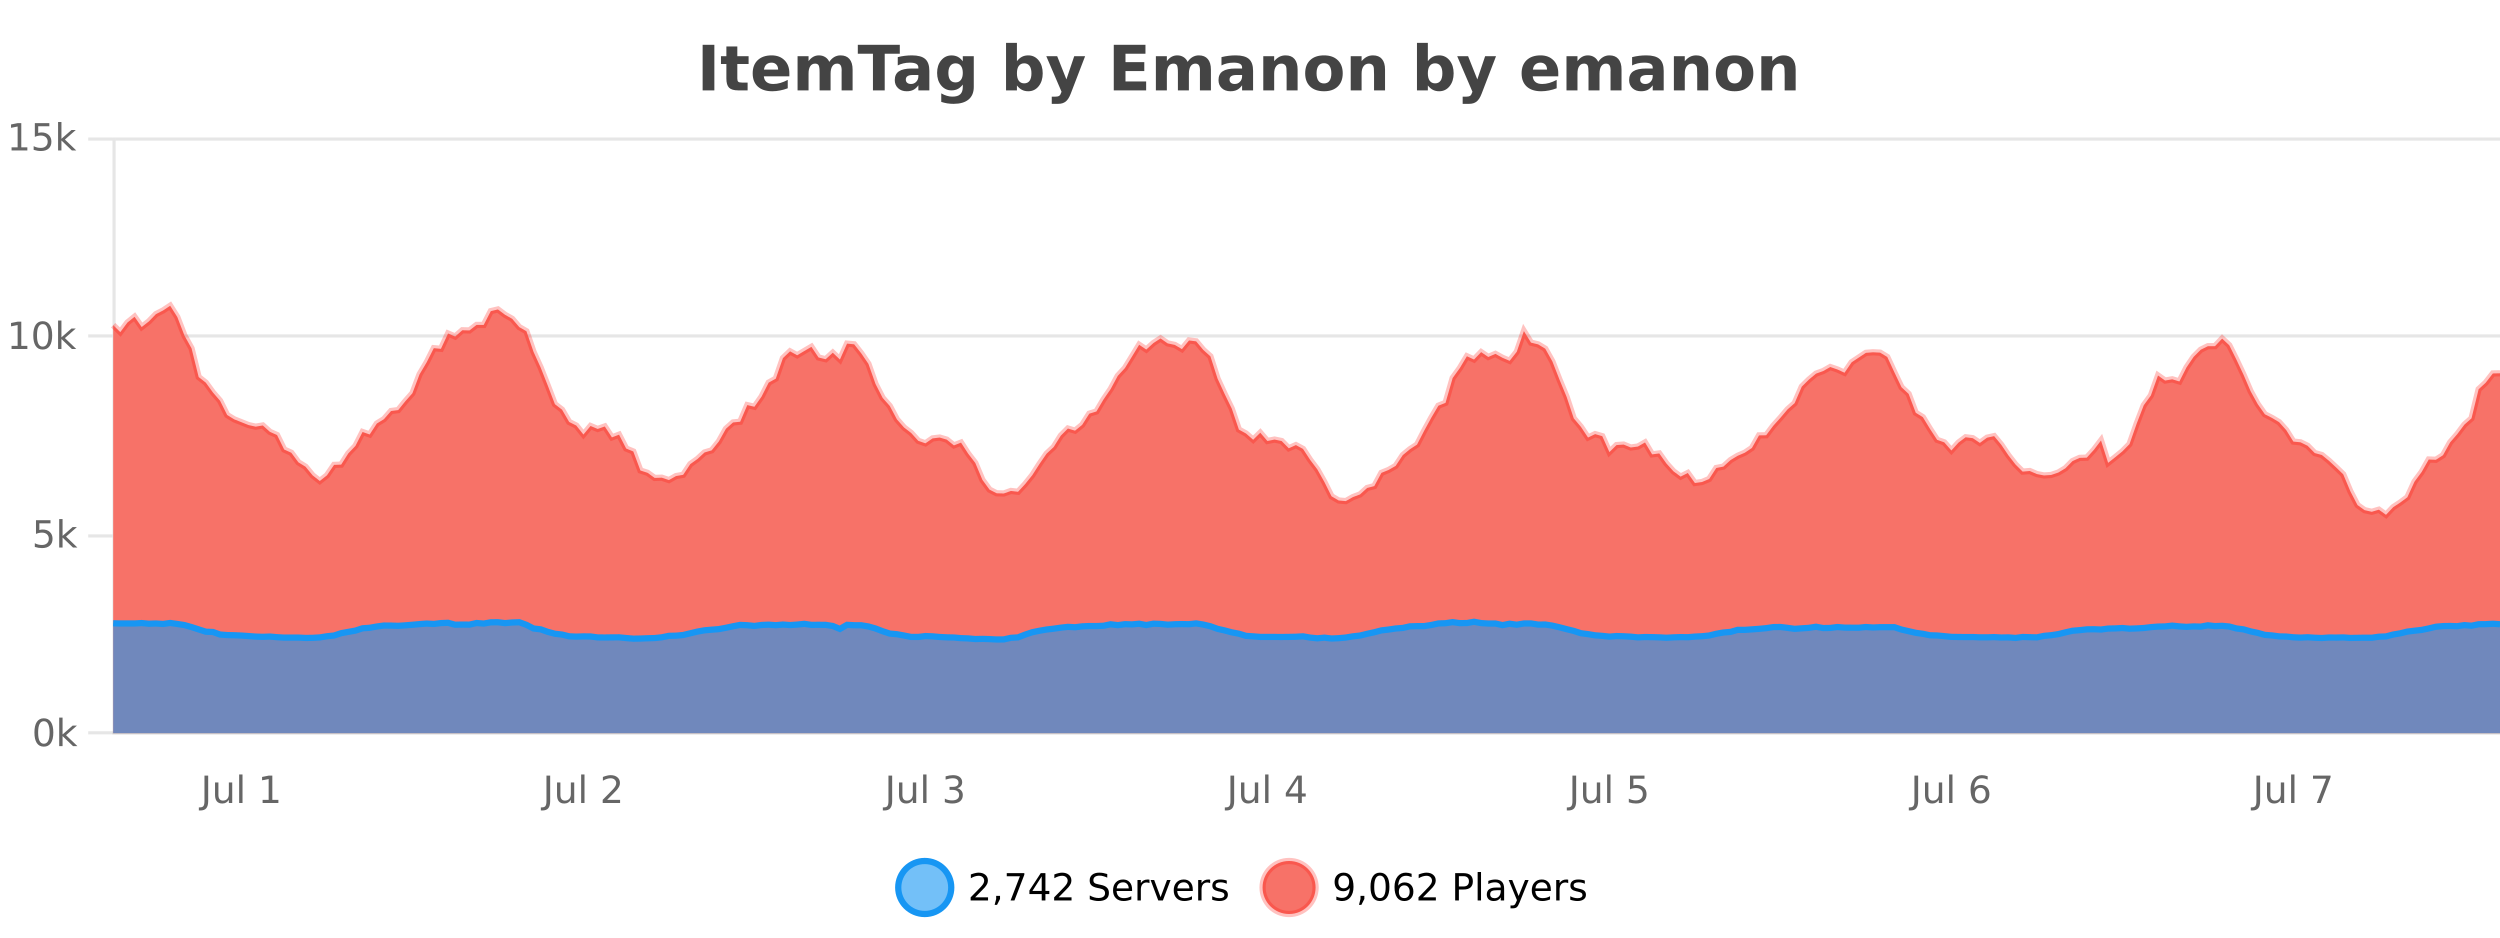 <?xml version="1.0" encoding="UTF-8"?>
<svg xmlns="http://www.w3.org/2000/svg" xmlns:xlink="http://www.w3.org/1999/xlink" width="800pt" height="300pt" viewBox="0 0 800 300" version="1.1">
<defs>
<clipPath id="clip1">
  <path d="M 259 263 L 333 263 L 333 300 L 259 300 Z M 259 263 "/>
</clipPath>
<clipPath id="clip2">
  <path d="M 375 263 L 450 263 L 450 300 L 375 300 Z M 375 263 "/>
</clipPath>
<clipPath id="clip3">
  <path d="M 36.219 97 L 800 97 L 800 234.602 L 36.219 234.602 Z M 36.219 97 "/>
</clipPath>
<clipPath id="clip4">
  <path d="M 35.219 69 L 800 69 L 800 194 L 35.219 194 Z M 35.219 69 "/>
</clipPath>
<clipPath id="clip5">
  <path d="M 36.219 198 L 800 198 L 800 234.602 L 36.219 234.602 Z M 36.219 198 "/>
</clipPath>
<clipPath id="clip6">
  <path d="M 35.219 170 L 800 170 L 800 233 L 35.219 233 Z M 35.219 170 "/>
</clipPath>
</defs>
<g id="surface2495596">
<rect x="0" y="0" width="800" height="300" style="fill:rgb(100%,100%,100%);fill-opacity:1;stroke:none;"/>
<path style="fill:none;stroke-width:1;stroke-linecap:butt;stroke-linejoin:miter;stroke:rgb(0%,0%,0%);stroke-opacity:0.098;stroke-miterlimit:10;" d="M 37 234.5 L 800 234.5 "/>
<path style="fill:none;stroke-width:1;stroke-linecap:butt;stroke-linejoin:miter;stroke:rgb(0%,0%,0%);stroke-opacity:0.098;stroke-miterlimit:10;" d="M 28.219 234.5 L 36 234.5 "/>
<path style="fill:none;stroke-width:1;stroke-linecap:butt;stroke-linejoin:miter;stroke:rgb(0%,0%,0%);stroke-opacity:0.098;stroke-miterlimit:10;" d="M 37 171.5 L 800 171.5 "/>
<path style="fill:none;stroke-width:1;stroke-linecap:butt;stroke-linejoin:miter;stroke:rgb(0%,0%,0%);stroke-opacity:0.098;stroke-miterlimit:10;" d="M 28.219 171.5 L 36 171.5 "/>
<path style="fill:none;stroke-width:1;stroke-linecap:butt;stroke-linejoin:miter;stroke:rgb(0%,0%,0%);stroke-opacity:0.098;stroke-miterlimit:10;" d="M 37 107.5 L 800 107.5 "/>
<path style="fill:none;stroke-width:1;stroke-linecap:butt;stroke-linejoin:miter;stroke:rgb(0%,0%,0%);stroke-opacity:0.098;stroke-miterlimit:10;" d="M 28.219 107.5 L 36 107.5 "/>
<path style="fill:none;stroke-width:1;stroke-linecap:butt;stroke-linejoin:miter;stroke:rgb(0%,0%,0%);stroke-opacity:0.098;stroke-miterlimit:10;" d="M 37 44.5 L 800 44.5 "/>
<path style="fill:none;stroke-width:1;stroke-linecap:butt;stroke-linejoin:miter;stroke:rgb(0%,0%,0%);stroke-opacity:0.098;stroke-miterlimit:10;" d="M 28.219 44.5 L 36 44.5 "/>
<path style=" stroke:none;fill-rule:nonzero;fill:rgb(9.02%,58.824%,95.294%);fill-opacity:0.6;" d="M 304.402 284 C 304.402 288.688 300.605 292.484 295.918 292.484 C 291.234 292.484 287.434 288.688 287.434 284 C 287.434 279.312 291.234 275.516 295.918 275.516 C 300.605 275.516 304.402 279.312 304.402 284 Z M 304.402 284 "/>
<g clip-path="url(#clip1)" clip-rule="nonzero">
<path style="fill:none;stroke-width:2;stroke-linecap:butt;stroke-linejoin:miter;stroke:rgb(9.02%,58.824%,95.294%);stroke-opacity:1;stroke-miterlimit:10;" d="M 304.402 284 C 304.402 288.688 300.605 292.484 295.918 292.484 C 291.234 292.484 287.434 288.688 287.434 284 C 287.434 279.312 291.234 275.516 295.918 275.516 C 300.605 275.516 304.402 279.312 304.402 284 Z M 304.402 284 "/>
</g>
<path style=" stroke:none;fill-rule:nonzero;fill:rgb(0%,0%,0%);fill-opacity:1;" d="M 312.031 287.156 L 316.172 287.156 L 316.172 288.156 L 310.609 288.156 L 310.609 287.156 C 311.055 286.699 311.664 286.078 312.438 285.297 C 313.219 284.508 313.707 283.996 313.906 283.766 C 314.289 283.352 314.555 282.996 314.703 282.703 C 314.859 282.402 314.938 282.109 314.938 281.828 C 314.938 281.359 314.77 280.98 314.438 280.688 C 314.113 280.398 313.691 280.25 313.172 280.25 C 312.797 280.25 312.398 280.312 311.984 280.438 C 311.578 280.562 311.141 280.762 310.672 281.031 L 310.672 279.828 C 311.148 279.641 311.594 279.5 312 279.406 C 312.414 279.305 312.797 279.25 313.141 279.25 C 314.047 279.25 314.77 279.48 315.312 279.938 C 315.852 280.387 316.125 280.992 316.125 281.75 C 316.125 282.105 316.055 282.445 315.922 282.766 C 315.785 283.09 315.539 283.469 315.188 283.906 C 315.082 284.023 314.77 284.352 314.25 284.891 C 313.727 285.434 312.988 286.188 312.031 287.156 Z M 318.773 286.672 L 320.008 286.672 L 320.008 287.672 L 319.055 289.547 L 318.289 289.547 L 318.773 287.672 Z M 322.164 279.406 L 327.789 279.406 L 327.789 279.906 L 324.617 288.156 L 323.383 288.156 L 326.367 280.406 L 322.164 280.406 Z M 333.348 280.438 L 330.363 285.109 L 333.348 285.109 Z M 333.035 279.406 L 334.535 279.406 L 334.535 285.109 L 335.785 285.109 L 335.785 286.094 L 334.535 286.094 L 334.535 288.156 L 333.348 288.156 L 333.348 286.094 L 329.41 286.094 L 329.41 284.953 Z M 338.75 287.156 L 342.891 287.156 L 342.891 288.156 L 337.328 288.156 L 337.328 287.156 C 337.773 286.699 338.383 286.078 339.156 285.297 C 339.938 284.508 340.426 283.996 340.625 283.766 C 341.008 283.352 341.273 282.996 341.422 282.703 C 341.578 282.402 341.656 282.109 341.656 281.828 C 341.656 281.359 341.488 280.98 341.156 280.688 C 340.832 280.398 340.41 280.25 339.891 280.25 C 339.516 280.25 339.117 280.312 338.703 280.438 C 338.297 280.562 337.859 280.762 337.391 281.031 L 337.391 279.828 C 337.867 279.641 338.312 279.5 338.719 279.406 C 339.133 279.305 339.516 279.25 339.859 279.25 C 340.766 279.25 341.488 279.48 342.031 279.938 C 342.57 280.387 342.844 280.992 342.844 281.75 C 342.844 282.105 342.773 282.445 342.641 282.766 C 342.504 283.09 342.258 283.469 341.906 283.906 C 341.801 284.023 341.488 284.352 340.969 284.891 C 340.445 285.434 339.707 286.188 338.75 287.156 Z M 354.32 279.688 L 354.32 280.844 C 353.871 280.637 353.445 280.48 353.039 280.375 C 352.641 280.262 352.262 280.203 351.898 280.203 C 351.25 280.203 350.75 280.328 350.398 280.578 C 350.055 280.828 349.883 281.188 349.883 281.656 C 349.883 282.043 349.996 282.336 350.227 282.531 C 350.453 282.73 350.898 282.887 351.555 283 L 352.258 283.156 C 353.141 283.324 353.793 283.621 354.211 284.047 C 354.637 284.465 354.852 285.027 354.852 285.734 C 354.852 286.59 354.562 287.234 353.992 287.672 C 353.43 288.109 352.594 288.328 351.492 288.328 C 351.086 288.328 350.648 288.281 350.18 288.188 C 349.711 288.094 349.227 287.953 348.727 287.766 L 348.727 286.547 C 349.203 286.82 349.672 287.023 350.133 287.156 C 350.602 287.293 351.055 287.359 351.492 287.359 C 352.168 287.359 352.688 287.23 353.055 286.969 C 353.43 286.699 353.617 286.32 353.617 285.828 C 353.617 285.402 353.48 285.07 353.211 284.828 C 352.949 284.578 352.516 284.398 351.914 284.281 L 351.195 284.141 C 350.309 283.965 349.668 283.688 349.273 283.312 C 348.887 282.938 348.695 282.418 348.695 281.75 C 348.695 280.969 348.965 280.359 349.508 279.922 C 350.047 279.477 350.797 279.25 351.758 279.25 C 352.172 279.25 352.59 279.289 353.008 279.359 C 353.434 279.434 353.871 279.543 354.32 279.688 Z M 362.266 284.609 L 362.266 285.125 L 357.297 285.125 C 357.348 285.875 357.57 286.445 357.969 286.828 C 358.375 287.215 358.93 287.406 359.641 287.406 C 360.055 287.406 360.457 287.359 360.844 287.266 C 361.238 287.164 361.629 287.008 362.016 286.797 L 362.016 287.828 C 361.617 287.984 361.219 288.105 360.812 288.188 C 360.406 288.281 359.992 288.328 359.578 288.328 C 358.535 288.328 357.707 288.027 357.094 287.422 C 356.477 286.809 356.172 285.98 356.172 284.938 C 356.172 283.867 356.461 283.016 357.047 282.391 C 357.629 281.758 358.41 281.438 359.391 281.438 C 360.273 281.438 360.973 281.727 361.484 282.297 C 362.004 282.859 362.266 283.633 362.266 284.609 Z M 361.188 284.281 C 361.176 283.699 361.008 283.23 360.688 282.875 C 360.363 282.523 359.938 282.344 359.406 282.344 C 358.801 282.344 358.316 282.516 357.953 282.859 C 357.598 283.203 357.395 283.684 357.344 284.297 Z M 367.836 282.594 C 367.711 282.531 367.574 282.484 367.43 282.453 C 367.293 282.414 367.137 282.391 366.961 282.391 C 366.355 282.391 365.887 282.59 365.555 282.984 C 365.23 283.383 365.07 283.953 365.07 284.703 L 365.07 288.156 L 363.992 288.156 L 363.992 281.594 L 365.07 281.594 L 365.07 282.609 C 365.297 282.215 365.594 281.922 365.961 281.734 C 366.324 281.539 366.766 281.438 367.289 281.438 C 367.359 281.438 367.438 281.445 367.523 281.453 C 367.617 281.465 367.715 281.48 367.82 281.5 Z M 368.195 281.594 L 369.336 281.594 L 371.383 287.094 L 373.445 281.594 L 374.586 281.594 L 372.117 288.156 L 370.648 288.156 Z M 381.688 284.609 L 381.688 285.125 L 376.719 285.125 C 376.77 285.875 376.992 286.445 377.391 286.828 C 377.797 287.215 378.352 287.406 379.062 287.406 C 379.477 287.406 379.879 287.359 380.266 287.266 C 380.66 287.164 381.051 287.008 381.438 286.797 L 381.438 287.828 C 381.039 287.984 380.641 288.105 380.234 288.188 C 379.828 288.281 379.414 288.328 379 288.328 C 377.957 288.328 377.129 288.027 376.516 287.422 C 375.898 286.809 375.594 285.98 375.594 284.938 C 375.594 283.867 375.883 283.016 376.469 282.391 C 377.051 281.758 377.832 281.438 378.812 281.438 C 379.695 281.438 380.395 281.727 380.906 282.297 C 381.426 282.859 381.688 283.633 381.688 284.609 Z M 380.609 284.281 C 380.598 283.699 380.43 283.23 380.109 282.875 C 379.785 282.523 379.359 282.344 378.828 282.344 C 378.223 282.344 377.738 282.516 377.375 282.859 C 377.02 283.203 376.816 283.684 376.766 284.297 Z M 387.258 282.594 C 387.133 282.531 386.996 282.484 386.852 282.453 C 386.715 282.414 386.559 282.391 386.383 282.391 C 385.777 282.391 385.309 282.59 384.977 282.984 C 384.652 283.383 384.492 283.953 384.492 284.703 L 384.492 288.156 L 383.414 288.156 L 383.414 281.594 L 384.492 281.594 L 384.492 282.609 C 384.719 282.215 385.016 281.922 385.383 281.734 C 385.746 281.539 386.188 281.438 386.711 281.438 C 386.781 281.438 386.859 281.445 386.945 281.453 C 387.039 281.465 387.137 281.48 387.242 281.5 Z M 392.562 281.781 L 392.562 282.812 C 392.258 282.656 391.941 282.543 391.609 282.469 C 391.285 282.387 390.945 282.344 390.594 282.344 C 390.062 282.344 389.66 282.43 389.391 282.594 C 389.117 282.75 388.984 282.996 388.984 283.328 C 388.984 283.578 389.078 283.777 389.266 283.922 C 389.461 284.059 389.852 284.188 390.438 284.312 L 390.797 284.406 C 391.566 284.562 392.113 284.793 392.438 285.094 C 392.758 285.398 392.922 285.812 392.922 286.344 C 392.922 286.961 392.676 287.445 392.188 287.797 C 391.707 288.152 391.047 288.328 390.203 288.328 C 389.848 288.328 389.477 288.289 389.094 288.219 C 388.719 288.156 388.32 288.059 387.906 287.922 L 387.906 286.797 C 388.301 287.008 388.691 287.164 389.078 287.266 C 389.461 287.371 389.848 287.422 390.234 287.422 C 390.734 287.422 391.117 287.34 391.391 287.172 C 391.672 286.996 391.812 286.746 391.812 286.422 C 391.812 286.133 391.711 285.906 391.516 285.75 C 391.316 285.594 390.883 285.445 390.219 285.297 L 389.844 285.219 C 389.176 285.074 388.691 284.855 388.391 284.562 C 388.098 284.273 387.953 283.875 387.953 283.375 C 387.953 282.75 388.172 282.273 388.609 281.938 C 389.047 281.605 389.664 281.438 390.469 281.438 C 390.863 281.438 391.238 281.469 391.594 281.531 C 391.945 281.586 392.27 281.668 392.562 281.781 Z M 305.918 277.016 "/>
<path style=" stroke:none;fill-rule:nonzero;fill:rgb(96.863%,44.706%,40.784%);fill-opacity:1;" d="M 420.988 284 C 420.988 288.688 417.191 292.484 412.504 292.484 C 407.82 292.484 404.02 288.688 404.02 284 C 404.02 279.312 407.82 275.516 412.504 275.516 C 417.191 275.516 420.988 279.312 420.988 284 Z M 420.988 284 "/>
<g clip-path="url(#clip2)" clip-rule="nonzero">
<path style="fill:none;stroke-width:2;stroke-linecap:butt;stroke-linejoin:miter;stroke:rgb(100%,4.706%,0%);stroke-opacity:0.247;stroke-miterlimit:10;" d="M 420.988 284 C 420.988 288.688 417.191 292.484 412.504 292.484 C 407.82 292.484 404.02 288.688 404.02 284 C 404.02 279.312 407.82 275.516 412.504 275.516 C 417.191 275.516 420.988 279.312 420.988 284 Z M 420.988 284 "/>
</g>
<path style=" stroke:none;fill-rule:nonzero;fill:rgb(0%,0%,0%);fill-opacity:1;" d="M 427.633 287.969 L 427.633 286.891 C 427.934 287.039 428.234 287.148 428.539 287.219 C 428.84 287.293 429.141 287.328 429.445 287.328 C 430.227 287.328 430.82 287.07 431.227 286.547 C 431.641 286.016 431.875 285.215 431.93 284.141 C 431.711 284.484 431.422 284.746 431.07 284.922 C 430.727 285.102 430.34 285.188 429.914 285.188 C 429.039 285.188 428.344 284.93 427.836 284.406 C 427.324 283.875 427.07 283.148 427.07 282.219 C 427.07 281.324 427.336 280.605 427.867 280.062 C 428.398 279.523 429.105 279.25 429.992 279.25 C 431 279.25 431.773 279.641 432.305 280.422 C 432.844 281.195 433.117 282.32 433.117 283.797 C 433.117 285.172 432.789 286.273 432.133 287.094 C 431.477 287.918 430.594 288.328 429.492 288.328 C 429.188 288.328 428.887 288.297 428.586 288.234 C 428.281 288.18 427.965 288.094 427.633 287.969 Z M 429.992 284.266 C 430.523 284.266 430.945 284.086 431.258 283.719 C 431.57 283.355 431.727 282.855 431.727 282.219 C 431.727 281.594 431.57 281.102 431.258 280.734 C 430.945 280.371 430.523 280.188 429.992 280.188 C 429.461 280.188 429.039 280.371 428.727 280.734 C 428.422 281.102 428.273 281.594 428.273 282.219 C 428.273 282.855 428.422 283.355 428.727 283.719 C 429.039 284.086 429.461 284.266 429.992 284.266 Z M 435.359 286.672 L 436.594 286.672 L 436.594 287.672 L 435.641 289.547 L 434.875 289.547 L 435.359 287.672 Z M 441.578 280.188 C 440.973 280.188 440.516 280.492 440.203 281.094 C 439.898 281.688 439.75 282.59 439.75 283.797 C 439.75 284.996 439.898 285.898 440.203 286.5 C 440.516 287.094 440.973 287.391 441.578 287.391 C 442.191 287.391 442.648 287.094 442.953 286.5 C 443.266 285.898 443.422 284.996 443.422 283.797 C 443.422 282.59 443.266 281.688 442.953 281.094 C 442.648 280.492 442.191 280.188 441.578 280.188 Z M 441.578 279.25 C 442.555 279.25 443.305 279.641 443.828 280.422 C 444.348 281.195 444.609 282.32 444.609 283.797 C 444.609 285.266 444.348 286.391 443.828 287.172 C 443.305 287.945 442.555 288.328 441.578 288.328 C 440.598 288.328 439.848 287.945 439.328 287.172 C 438.816 286.391 438.562 285.266 438.562 283.797 C 438.562 282.32 438.816 281.195 439.328 280.422 C 439.848 279.641 440.598 279.25 441.578 279.25 Z M 449.371 283.312 C 448.84 283.312 448.418 283.496 448.105 283.859 C 447.793 284.227 447.637 284.719 447.637 285.344 C 447.637 285.98 447.793 286.48 448.105 286.844 C 448.418 287.211 448.84 287.391 449.371 287.391 C 449.902 287.391 450.316 287.211 450.621 286.844 C 450.934 286.48 451.09 285.98 451.09 285.344 C 451.09 284.719 450.934 284.227 450.621 283.859 C 450.316 283.496 449.902 283.312 449.371 283.312 Z M 451.715 279.594 L 451.715 280.672 C 451.41 280.539 451.109 280.434 450.809 280.359 C 450.504 280.289 450.207 280.25 449.918 280.25 C 449.137 280.25 448.535 280.516 448.121 281.047 C 447.715 281.57 447.48 282.359 447.418 283.422 C 447.645 283.09 447.934 282.836 448.277 282.656 C 448.629 282.469 449.016 282.375 449.434 282.375 C 450.309 282.375 451 282.641 451.512 283.172 C 452.02 283.703 452.277 284.43 452.277 285.344 C 452.277 286.25 452.012 286.977 451.48 287.516 C 450.949 288.059 450.246 288.328 449.371 288.328 C 448.348 288.328 447.574 287.945 447.043 287.172 C 446.512 286.391 446.246 285.266 446.246 283.797 C 446.246 282.414 446.574 281.309 447.23 280.484 C 447.887 279.664 448.766 279.25 449.871 279.25 C 450.16 279.25 450.457 279.281 450.762 279.344 C 451.062 279.398 451.379 279.48 451.715 279.594 Z M 455.336 287.156 L 459.477 287.156 L 459.477 288.156 L 453.914 288.156 L 453.914 287.156 C 454.359 286.699 454.969 286.078 455.742 285.297 C 456.523 284.508 457.012 283.996 457.211 283.766 C 457.594 283.352 457.859 282.996 458.008 282.703 C 458.164 282.402 458.242 282.109 458.242 281.828 C 458.242 281.359 458.074 280.98 457.742 280.688 C 457.418 280.398 456.996 280.25 456.477 280.25 C 456.102 280.25 455.703 280.312 455.289 280.438 C 454.883 280.562 454.445 280.762 453.977 281.031 L 453.977 279.828 C 454.453 279.641 454.898 279.5 455.305 279.406 C 455.719 279.305 456.102 279.25 456.445 279.25 C 457.352 279.25 458.074 279.48 458.617 279.938 C 459.156 280.387 459.43 280.992 459.43 281.75 C 459.43 282.105 459.359 282.445 459.227 282.766 C 459.09 283.09 458.844 283.469 458.492 283.906 C 458.387 284.023 458.074 284.352 457.555 284.891 C 457.031 285.434 456.293 286.188 455.336 287.156 Z M 466.844 280.375 L 466.844 283.672 L 468.328 283.672 C 468.879 283.672 469.305 283.531 469.609 283.25 C 469.91 282.961 470.062 282.547 470.062 282.016 C 470.062 281.496 469.91 281.094 469.609 280.812 C 469.305 280.523 468.879 280.375 468.328 280.375 Z M 465.656 279.406 L 468.328 279.406 C 469.316 279.406 470.062 279.633 470.562 280.078 C 471.062 280.516 471.312 281.164 471.312 282.016 C 471.312 282.883 471.062 283.539 470.562 283.984 C 470.062 284.422 469.316 284.641 468.328 284.641 L 466.844 284.641 L 466.844 288.156 L 465.656 288.156 Z M 472.848 279.031 L 473.926 279.031 L 473.926 288.156 L 472.848 288.156 Z M 479.164 284.859 C 478.297 284.859 477.695 284.961 477.352 285.156 C 477.016 285.355 476.852 285.695 476.852 286.172 C 476.852 286.559 476.977 286.867 477.227 287.094 C 477.484 287.312 477.828 287.422 478.258 287.422 C 478.859 287.422 479.34 287.215 479.695 286.797 C 480.059 286.371 480.242 285.805 480.242 285.094 L 480.242 284.859 Z M 481.32 284.406 L 481.32 288.156 L 480.242 288.156 L 480.242 287.156 C 479.992 287.555 479.684 287.852 479.32 288.047 C 478.953 288.234 478.508 288.328 477.977 288.328 C 477.297 288.328 476.762 288.141 476.367 287.766 C 475.969 287.383 475.773 286.875 475.773 286.25 C 475.773 285.512 476.016 284.953 476.508 284.578 C 477.008 284.203 477.746 284.016 478.727 284.016 L 480.242 284.016 L 480.242 283.906 C 480.242 283.406 480.074 283.023 479.742 282.75 C 479.418 282.48 478.965 282.344 478.383 282.344 C 478.008 282.344 477.637 282.391 477.273 282.484 C 476.918 282.578 476.578 282.715 476.258 282.891 L 476.258 281.891 C 476.652 281.734 477.031 281.621 477.398 281.547 C 477.773 281.477 478.137 281.438 478.492 281.438 C 479.438 281.438 480.148 281.684 480.617 282.172 C 481.086 282.664 481.32 283.406 481.32 284.406 Z M 486.27 288.766 C 485.965 289.547 485.668 290.055 485.379 290.297 C 485.086 290.535 484.699 290.656 484.223 290.656 L 483.363 290.656 L 483.363 289.75 L 483.988 289.75 C 484.289 289.75 484.52 289.676 484.676 289.531 C 484.84 289.395 485.023 289.066 485.223 288.547 L 485.426 288.047 L 482.77 281.594 L 483.91 281.594 L 485.957 286.719 L 488.02 281.594 L 489.16 281.594 Z M 496.262 284.609 L 496.262 285.125 L 491.293 285.125 C 491.344 285.875 491.566 286.445 491.965 286.828 C 492.371 287.215 492.926 287.406 493.637 287.406 C 494.051 287.406 494.453 287.359 494.84 287.266 C 495.234 287.164 495.625 287.008 496.012 286.797 L 496.012 287.828 C 495.613 287.984 495.215 288.105 494.809 288.188 C 494.402 288.281 493.988 288.328 493.574 288.328 C 492.531 288.328 491.703 288.027 491.09 287.422 C 490.473 286.809 490.168 285.98 490.168 284.938 C 490.168 283.867 490.457 283.016 491.043 282.391 C 491.625 281.758 492.406 281.438 493.387 281.438 C 494.27 281.438 494.969 281.727 495.48 282.297 C 496 282.859 496.262 283.633 496.262 284.609 Z M 495.184 284.281 C 495.172 283.699 495.004 283.23 494.684 282.875 C 494.359 282.523 493.934 282.344 493.402 282.344 C 492.797 282.344 492.312 282.516 491.949 282.859 C 491.594 283.203 491.391 283.684 491.34 284.297 Z M 501.832 282.594 C 501.707 282.531 501.57 282.484 501.426 282.453 C 501.289 282.414 501.133 282.391 500.957 282.391 C 500.352 282.391 499.883 282.59 499.551 282.984 C 499.227 283.383 499.066 283.953 499.066 284.703 L 499.066 288.156 L 497.988 288.156 L 497.988 281.594 L 499.066 281.594 L 499.066 282.609 C 499.293 282.215 499.59 281.922 499.957 281.734 C 500.32 281.539 500.762 281.438 501.285 281.438 C 501.355 281.438 501.434 281.445 501.52 281.453 C 501.613 281.465 501.711 281.48 501.816 281.5 Z M 507.141 281.781 L 507.141 282.812 C 506.836 282.656 506.52 282.543 506.188 282.469 C 505.863 282.387 505.523 282.344 505.172 282.344 C 504.641 282.344 504.238 282.43 503.969 282.594 C 503.695 282.75 503.562 282.996 503.562 283.328 C 503.562 283.578 503.656 283.777 503.844 283.922 C 504.039 284.059 504.43 284.188 505.016 284.312 L 505.375 284.406 C 506.145 284.562 506.691 284.793 507.016 285.094 C 507.336 285.398 507.5 285.812 507.5 286.344 C 507.5 286.961 507.254 287.445 506.766 287.797 C 506.285 288.152 505.625 288.328 504.781 288.328 C 504.426 288.328 504.055 288.289 503.672 288.219 C 503.297 288.156 502.898 288.059 502.484 287.922 L 502.484 286.797 C 502.879 287.008 503.27 287.164 503.656 287.266 C 504.039 287.371 504.426 287.422 504.812 287.422 C 505.312 287.422 505.695 287.34 505.969 287.172 C 506.25 286.996 506.391 286.746 506.391 286.422 C 506.391 286.133 506.289 285.906 506.094 285.75 C 505.895 285.594 505.461 285.445 504.797 285.297 L 504.422 285.219 C 503.754 285.074 503.27 284.855 502.969 284.562 C 502.676 284.273 502.531 283.875 502.531 283.375 C 502.531 282.75 502.75 282.273 503.188 281.938 C 503.625 281.605 504.242 281.438 505.047 281.438 C 505.441 281.438 505.816 281.469 506.172 281.531 C 506.523 281.586 506.848 281.668 507.141 281.781 Z M 422.504 277.016 "/>
<path style=" stroke:none;fill-rule:nonzero;fill:rgb(26.667%,26.667%,26.667%);fill-opacity:1;" d="M 224.844 14.344 L 228.594 14.344 L 228.594 28.922 L 224.844 28.922 Z M 235.941 14.875 L 235.941 17.984 L 239.551 17.984 L 239.551 20.484 L 235.941 20.484 L 235.941 25.125 C 235.941 25.637 236.039 25.98 236.238 26.156 C 236.445 26.336 236.848 26.422 237.441 26.422 L 239.238 26.422 L 239.238 28.922 L 236.238 28.922 C 234.863 28.922 233.883 28.637 233.301 28.062 C 232.727 27.48 232.441 26.5 232.441 25.125 L 232.441 20.484 L 230.707 20.484 L 230.707 17.984 L 232.441 17.984 L 232.441 14.875 Z M 252.594 23.422 L 252.594 24.422 L 244.422 24.422 C 244.504 25.246 244.801 25.859 245.312 26.266 C 245.82 26.672 246.531 26.875 247.438 26.875 C 248.176 26.875 248.93 26.766 249.703 26.547 C 250.473 26.328 251.266 26 252.078 25.562 L 252.078 28.25 C 251.254 28.562 250.426 28.797 249.594 28.953 C 248.77 29.117 247.945 29.203 247.125 29.203 C 245.145 29.203 243.602 28.703 242.5 27.703 C 241.406 26.695 240.859 25.281 240.859 23.469 C 240.859 21.68 241.395 20.273 242.469 19.25 C 243.551 18.23 245.035 17.719 246.922 17.719 C 248.641 17.719 250.016 18.242 251.047 19.281 C 252.078 20.312 252.594 21.695 252.594 23.422 Z M 249 22.266 C 249 21.602 248.805 21.062 248.422 20.656 C 248.035 20.25 247.531 20.047 246.906 20.047 C 246.227 20.047 245.676 20.242 245.25 20.625 C 244.832 21 244.57 21.547 244.469 22.266 Z M 265.379 19.797 C 265.824 19.121 266.352 18.605 266.957 18.25 C 267.57 17.898 268.242 17.719 268.973 17.719 C 270.223 17.719 271.176 18.109 271.832 18.891 C 272.496 19.664 272.832 20.789 272.832 22.266 L 272.832 28.922 L 269.316 28.922 L 269.316 23.219 C 269.316 23.137 269.316 23.047 269.316 22.953 C 269.324 22.859 269.332 22.73 269.332 22.562 C 269.332 21.793 269.215 21.234 268.988 20.891 C 268.758 20.539 268.387 20.359 267.879 20.359 C 267.223 20.359 266.711 20.637 266.348 21.188 C 265.98 21.73 265.793 22.516 265.785 23.547 L 265.785 28.922 L 262.27 28.922 L 262.27 23.219 C 262.27 22.012 262.164 21.234 261.957 20.891 C 261.746 20.539 261.379 20.359 260.848 20.359 C 260.168 20.359 259.648 20.637 259.285 21.188 C 258.918 21.73 258.738 22.516 258.738 23.547 L 258.738 28.922 L 255.223 28.922 L 255.223 17.984 L 258.738 17.984 L 258.738 19.578 C 259.176 18.965 259.668 18.5 260.223 18.188 C 260.773 17.875 261.387 17.719 262.066 17.719 C 262.816 17.719 263.48 17.902 264.066 18.266 C 264.648 18.633 265.086 19.141 265.379 19.797 Z M 274.5 14.344 L 287.938 14.344 L 287.938 17.188 L 283.109 17.188 L 283.109 28.922 L 279.344 28.922 L 279.344 17.188 L 274.5 17.188 Z M 292.047 24 C 291.316 24 290.77 24.125 290.406 24.375 C 290.039 24.617 289.859 24.98 289.859 25.469 C 289.859 25.906 290.004 26.25 290.297 26.5 C 290.598 26.75 291.008 26.875 291.531 26.875 C 292.188 26.875 292.738 26.641 293.188 26.172 C 293.645 25.703 293.875 25.117 293.875 24.406 L 293.875 24 Z M 297.391 22.688 L 297.391 28.922 L 293.875 28.922 L 293.875 27.297 C 293.406 27.965 292.875 28.449 292.281 28.75 C 291.695 29.051 290.984 29.203 290.141 29.203 C 289.016 29.203 288.098 28.875 287.391 28.219 C 286.68 27.555 286.328 26.695 286.328 25.641 C 286.328 24.359 286.766 23.422 287.641 22.828 C 288.523 22.227 289.914 21.922 291.812 21.922 L 293.875 21.922 L 293.875 21.641 C 293.875 21.09 293.656 20.688 293.219 20.438 C 292.781 20.18 292.098 20.047 291.172 20.047 C 290.422 20.047 289.723 20.125 289.078 20.281 C 288.43 20.43 287.832 20.648 287.281 20.938 L 287.281 18.281 C 288.031 18.094 288.781 17.953 289.531 17.859 C 290.289 17.766 291.051 17.719 291.812 17.719 C 293.781 17.719 295.203 18.109 296.078 18.891 C 296.953 19.664 297.391 20.93 297.391 22.688 Z M 308.094 27.062 C 307.613 27.699 307.082 28.168 306.5 28.469 C 305.914 28.773 305.242 28.922 304.484 28.922 C 303.148 28.922 302.047 28.398 301.172 27.344 C 300.305 26.293 299.875 24.953 299.875 23.328 C 299.875 21.695 300.305 20.355 301.172 19.312 C 302.047 18.262 303.148 17.734 304.484 17.734 C 305.242 17.734 305.914 17.887 306.5 18.188 C 307.082 18.492 307.613 18.965 308.094 19.609 L 308.094 17.984 L 311.609 17.984 L 311.609 27.812 C 311.609 29.57 311.051 30.914 309.938 31.844 C 308.832 32.77 307.223 33.234 305.109 33.234 C 304.43 33.234 303.77 33.18 303.125 33.078 C 302.488 32.973 301.848 32.816 301.203 32.609 L 301.203 29.875 C 301.816 30.227 302.414 30.488 303 30.656 C 303.582 30.832 304.172 30.922 304.766 30.922 C 305.91 30.922 306.75 30.672 307.281 30.172 C 307.82 29.672 308.094 28.887 308.094 27.812 Z M 305.781 20.266 C 305.062 20.266 304.5 20.531 304.094 21.062 C 303.688 21.594 303.484 22.352 303.484 23.328 C 303.484 24.328 303.676 25.09 304.062 25.609 C 304.457 26.121 305.031 26.375 305.781 26.375 C 306.508 26.375 307.078 26.109 307.484 25.578 C 307.891 25.047 308.094 24.297 308.094 23.328 C 308.094 22.352 307.891 21.594 307.484 21.062 C 307.078 20.531 306.508 20.266 305.781 20.266 Z M 327.746 26.672 C 328.496 26.672 329.066 26.402 329.465 25.859 C 329.859 25.309 330.059 24.512 330.059 23.469 C 330.059 22.43 329.859 21.637 329.465 21.094 C 329.066 20.543 328.496 20.266 327.746 20.266 C 326.996 20.266 326.418 20.543 326.012 21.094 C 325.613 21.637 325.418 22.43 325.418 23.469 C 325.418 24.5 325.613 25.293 326.012 25.844 C 326.418 26.398 326.996 26.672 327.746 26.672 Z M 325.418 19.578 C 325.906 18.945 326.441 18.477 327.027 18.172 C 327.609 17.871 328.281 17.719 329.043 17.719 C 330.395 17.719 331.504 18.258 332.371 19.328 C 333.234 20.402 333.668 21.781 333.668 23.469 C 333.668 25.148 333.234 26.523 332.371 27.594 C 331.504 28.668 330.395 29.203 329.043 29.203 C 328.281 29.203 327.609 29.051 327.027 28.75 C 326.441 28.449 325.906 27.98 325.418 27.344 L 325.418 28.922 L 321.934 28.922 L 321.934 13.719 L 325.418 13.719 Z M 334.812 17.984 L 338.297 17.984 L 341.25 25.406 L 343.75 17.984 L 347.234 17.984 L 342.641 29.953 C 342.18 31.172 341.641 32.02 341.016 32.5 C 340.398 32.988 339.594 33.234 338.594 33.234 L 336.562 33.234 L 336.562 30.938 L 337.656 30.938 C 338.25 30.938 338.68 30.844 338.953 30.656 C 339.223 30.469 339.43 30.129 339.578 29.641 L 339.688 29.344 Z M 356.406 14.344 L 366.547 14.344 L 366.547 17.188 L 360.156 17.188 L 360.156 19.891 L 366.172 19.891 L 366.172 22.734 L 360.156 22.734 L 360.156 26.078 L 366.766 26.078 L 366.766 28.922 L 356.406 28.922 Z M 380.039 19.797 C 380.484 19.121 381.012 18.605 381.617 18.25 C 382.23 17.898 382.902 17.719 383.633 17.719 C 384.883 17.719 385.836 18.109 386.492 18.891 C 387.156 19.664 387.492 20.789 387.492 22.266 L 387.492 28.922 L 383.977 28.922 L 383.977 23.219 C 383.977 23.137 383.977 23.047 383.977 22.953 C 383.984 22.859 383.992 22.73 383.992 22.562 C 383.992 21.793 383.875 21.234 383.648 20.891 C 383.418 20.539 383.047 20.359 382.539 20.359 C 381.883 20.359 381.371 20.637 381.008 21.188 C 380.641 21.73 380.453 22.516 380.445 23.547 L 380.445 28.922 L 376.93 28.922 L 376.93 23.219 C 376.93 22.012 376.824 21.234 376.617 20.891 C 376.406 20.539 376.039 20.359 375.508 20.359 C 374.828 20.359 374.309 20.637 373.945 21.188 C 373.578 21.73 373.398 22.516 373.398 23.547 L 373.398 28.922 L 369.883 28.922 L 369.883 17.984 L 373.398 17.984 L 373.398 19.578 C 373.836 18.965 374.328 18.5 374.883 18.188 C 375.434 17.875 376.047 17.719 376.727 17.719 C 377.477 17.719 378.141 17.902 378.727 18.266 C 379.309 18.633 379.746 19.141 380.039 19.797 Z M 395.641 24 C 394.91 24 394.363 24.125 394 24.375 C 393.633 24.617 393.453 24.98 393.453 25.469 C 393.453 25.906 393.598 26.25 393.891 26.5 C 394.191 26.75 394.602 26.875 395.125 26.875 C 395.781 26.875 396.332 26.641 396.781 26.172 C 397.238 25.703 397.469 25.117 397.469 24.406 L 397.469 24 Z M 400.984 22.688 L 400.984 28.922 L 397.469 28.922 L 397.469 27.297 C 397 27.965 396.469 28.449 395.875 28.75 C 395.289 29.051 394.578 29.203 393.734 29.203 C 392.609 29.203 391.691 28.875 390.984 28.219 C 390.273 27.555 389.922 26.695 389.922 25.641 C 389.922 24.359 390.359 23.422 391.234 22.828 C 392.117 22.227 393.508 21.922 395.406 21.922 L 397.469 21.922 L 397.469 21.641 C 397.469 21.09 397.25 20.688 396.812 20.438 C 396.375 20.18 395.691 20.047 394.766 20.047 C 394.016 20.047 393.316 20.125 392.672 20.281 C 392.023 20.43 391.426 20.648 390.875 20.938 L 390.875 18.281 C 391.625 18.094 392.375 17.953 393.125 17.859 C 393.883 17.766 394.645 17.719 395.406 17.719 C 397.375 17.719 398.797 18.109 399.672 18.891 C 400.547 19.664 400.984 20.93 400.984 22.688 Z M 415.234 22.266 L 415.234 28.922 L 411.719 28.922 L 411.719 23.828 C 411.719 22.883 411.695 22.23 411.656 21.875 C 411.613 21.512 411.539 21.246 411.438 21.078 C 411.301 20.852 411.113 20.672 410.875 20.547 C 410.645 20.422 410.379 20.359 410.078 20.359 C 409.348 20.359 408.773 20.641 408.359 21.203 C 407.941 21.766 407.734 22.547 407.734 23.547 L 407.734 28.922 L 404.25 28.922 L 404.25 17.984 L 407.734 17.984 L 407.734 19.578 C 408.266 18.945 408.828 18.477 409.422 18.172 C 410.016 17.871 410.664 17.719 411.375 17.719 C 412.645 17.719 413.602 18.109 414.25 18.891 C 414.906 19.664 415.234 20.789 415.234 22.266 Z M 423.688 20.219 C 422.906 20.219 422.312 20.5 421.906 21.062 C 421.5 21.617 421.297 22.418 421.297 23.469 C 421.297 24.512 421.5 25.312 421.906 25.875 C 422.312 26.43 422.906 26.703 423.688 26.703 C 424.445 26.703 425.023 26.43 425.422 25.875 C 425.828 25.312 426.031 24.512 426.031 23.469 C 426.031 22.418 425.828 21.617 425.422 21.062 C 425.023 20.5 424.445 20.219 423.688 20.219 Z M 423.688 17.719 C 425.562 17.719 427.023 18.23 428.078 19.25 C 429.141 20.262 429.672 21.668 429.672 23.469 C 429.672 25.262 429.141 26.668 428.078 27.688 C 427.023 28.699 425.562 29.203 423.688 29.203 C 421.789 29.203 420.312 28.699 419.25 27.688 C 418.188 26.668 417.656 25.262 417.656 23.469 C 417.656 21.668 418.188 20.262 419.25 19.25 C 420.312 18.23 421.789 17.719 423.688 17.719 Z M 443.211 22.266 L 443.211 28.922 L 439.695 28.922 L 439.695 23.828 C 439.695 22.883 439.672 22.23 439.633 21.875 C 439.59 21.512 439.516 21.246 439.414 21.078 C 439.277 20.852 439.09 20.672 438.852 20.547 C 438.621 20.422 438.355 20.359 438.055 20.359 C 437.324 20.359 436.75 20.641 436.336 21.203 C 435.918 21.766 435.711 22.547 435.711 23.547 L 435.711 28.922 L 432.227 28.922 L 432.227 17.984 L 435.711 17.984 L 435.711 19.578 C 436.242 18.945 436.805 18.477 437.398 18.172 C 437.992 17.871 438.641 17.719 439.352 17.719 C 440.621 17.719 441.578 18.109 442.227 18.891 C 442.883 19.664 443.211 20.789 443.211 22.266 Z M 459.242 26.672 C 459.992 26.672 460.562 26.402 460.961 25.859 C 461.355 25.309 461.555 24.512 461.555 23.469 C 461.555 22.43 461.355 21.637 460.961 21.094 C 460.562 20.543 459.992 20.266 459.242 20.266 C 458.492 20.266 457.914 20.543 457.508 21.094 C 457.109 21.637 456.914 22.43 456.914 23.469 C 456.914 24.5 457.109 25.293 457.508 25.844 C 457.914 26.398 458.492 26.672 459.242 26.672 Z M 456.914 19.578 C 457.402 18.945 457.938 18.477 458.523 18.172 C 459.105 17.871 459.777 17.719 460.539 17.719 C 461.891 17.719 463 18.258 463.867 19.328 C 464.73 20.402 465.164 21.781 465.164 23.469 C 465.164 25.148 464.73 26.523 463.867 27.594 C 463 28.668 461.891 29.203 460.539 29.203 C 459.777 29.203 459.105 29.051 458.523 28.75 C 457.938 28.449 457.402 27.98 456.914 27.344 L 456.914 28.922 L 453.43 28.922 L 453.43 13.719 L 456.914 13.719 Z M 466.305 17.984 L 469.789 17.984 L 472.742 25.406 L 475.242 17.984 L 478.727 17.984 L 474.133 29.953 C 473.672 31.172 473.133 32.02 472.508 32.5 C 471.891 32.988 471.086 33.234 470.086 33.234 L 468.055 33.234 L 468.055 30.938 L 469.148 30.938 C 469.742 30.938 470.172 30.844 470.445 30.656 C 470.715 30.469 470.922 30.129 471.07 29.641 L 471.18 29.344 Z M 498.648 23.422 L 498.648 24.422 L 490.477 24.422 C 490.559 25.246 490.855 25.859 491.367 26.266 C 491.875 26.672 492.586 26.875 493.492 26.875 C 494.23 26.875 494.984 26.766 495.758 26.547 C 496.527 26.328 497.32 26 498.133 25.562 L 498.133 28.25 C 497.309 28.562 496.48 28.797 495.648 28.953 C 494.824 29.117 494 29.203 493.18 29.203 C 491.199 29.203 489.656 28.703 488.555 27.703 C 487.461 26.695 486.914 25.281 486.914 23.469 C 486.914 21.68 487.449 20.273 488.523 19.25 C 489.605 18.23 491.09 17.719 492.977 17.719 C 494.695 17.719 496.07 18.242 497.102 19.281 C 498.133 20.312 498.648 21.695 498.648 23.422 Z M 495.055 22.266 C 495.055 21.602 494.859 21.062 494.477 20.656 C 494.09 20.25 493.586 20.047 492.961 20.047 C 492.281 20.047 491.73 20.242 491.305 20.625 C 490.887 21 490.625 21.547 490.523 22.266 Z M 511.434 19.797 C 511.879 19.121 512.406 18.605 513.012 18.25 C 513.625 17.898 514.297 17.719 515.027 17.719 C 516.277 17.719 517.23 18.109 517.887 18.891 C 518.551 19.664 518.887 20.789 518.887 22.266 L 518.887 28.922 L 515.371 28.922 L 515.371 23.219 C 515.371 23.137 515.371 23.047 515.371 22.953 C 515.379 22.859 515.387 22.73 515.387 22.562 C 515.387 21.793 515.27 21.234 515.043 20.891 C 514.812 20.539 514.441 20.359 513.934 20.359 C 513.277 20.359 512.766 20.637 512.402 21.188 C 512.035 21.73 511.848 22.516 511.84 23.547 L 511.84 28.922 L 508.324 28.922 L 508.324 23.219 C 508.324 22.012 508.219 21.234 508.012 20.891 C 507.801 20.539 507.434 20.359 506.902 20.359 C 506.223 20.359 505.703 20.637 505.34 21.188 C 504.973 21.73 504.793 22.516 504.793 23.547 L 504.793 28.922 L 501.277 28.922 L 501.277 17.984 L 504.793 17.984 L 504.793 19.578 C 505.23 18.965 505.723 18.5 506.277 18.188 C 506.828 17.875 507.441 17.719 508.121 17.719 C 508.871 17.719 509.535 17.902 510.121 18.266 C 510.703 18.633 511.141 19.141 511.434 19.797 Z M 527.039 24 C 526.309 24 525.762 24.125 525.398 24.375 C 525.031 24.617 524.852 24.98 524.852 25.469 C 524.852 25.906 524.996 26.25 525.289 26.5 C 525.59 26.75 526 26.875 526.523 26.875 C 527.18 26.875 527.73 26.641 528.18 26.172 C 528.637 25.703 528.867 25.117 528.867 24.406 L 528.867 24 Z M 532.383 22.688 L 532.383 28.922 L 528.867 28.922 L 528.867 27.297 C 528.398 27.965 527.867 28.449 527.273 28.75 C 526.688 29.051 525.977 29.203 525.133 29.203 C 524.008 29.203 523.09 28.875 522.383 28.219 C 521.672 27.555 521.32 26.695 521.32 25.641 C 521.32 24.359 521.758 23.422 522.633 22.828 C 523.516 22.227 524.906 21.922 526.805 21.922 L 528.867 21.922 L 528.867 21.641 C 528.867 21.09 528.648 20.688 528.211 20.438 C 527.773 20.18 527.09 20.047 526.164 20.047 C 525.414 20.047 524.715 20.125 524.07 20.281 C 523.422 20.43 522.824 20.648 522.273 20.938 L 522.273 18.281 C 523.023 18.094 523.773 17.953 524.523 17.859 C 525.281 17.766 526.043 17.719 526.805 17.719 C 528.773 17.719 530.195 18.109 531.07 18.891 C 531.945 19.664 532.383 20.93 532.383 22.688 Z M 546.629 22.266 L 546.629 28.922 L 543.113 28.922 L 543.113 23.828 C 543.113 22.883 543.09 22.23 543.051 21.875 C 543.008 21.512 542.934 21.246 542.832 21.078 C 542.695 20.852 542.508 20.672 542.27 20.547 C 542.039 20.422 541.773 20.359 541.473 20.359 C 540.742 20.359 540.168 20.641 539.754 21.203 C 539.336 21.766 539.129 22.547 539.129 23.547 L 539.129 28.922 L 535.645 28.922 L 535.645 17.984 L 539.129 17.984 L 539.129 19.578 C 539.66 18.945 540.223 18.477 540.816 18.172 C 541.41 17.871 542.059 17.719 542.77 17.719 C 544.039 17.719 544.996 18.109 545.645 18.891 C 546.301 19.664 546.629 20.789 546.629 22.266 Z M 555.086 20.219 C 554.305 20.219 553.711 20.5 553.305 21.062 C 552.898 21.617 552.695 22.418 552.695 23.469 C 552.695 24.512 552.898 25.312 553.305 25.875 C 553.711 26.43 554.305 26.703 555.086 26.703 C 555.844 26.703 556.422 26.43 556.82 25.875 C 557.227 25.312 557.43 24.512 557.43 23.469 C 557.43 22.418 557.227 21.617 556.82 21.062 C 556.422 20.5 555.844 20.219 555.086 20.219 Z M 555.086 17.719 C 556.961 17.719 558.422 18.23 559.477 19.25 C 560.539 20.262 561.07 21.668 561.07 23.469 C 561.07 25.262 560.539 26.668 559.477 27.688 C 558.422 28.699 556.961 29.203 555.086 29.203 C 553.188 29.203 551.711 28.699 550.648 27.688 C 549.586 26.668 549.055 25.262 549.055 23.469 C 549.055 21.668 549.586 20.262 550.648 19.25 C 551.711 18.23 553.188 17.719 555.086 17.719 Z M 574.609 22.266 L 574.609 28.922 L 571.094 28.922 L 571.094 23.828 C 571.094 22.883 571.07 22.23 571.031 21.875 C 570.988 21.512 570.914 21.246 570.812 21.078 C 570.676 20.852 570.488 20.672 570.25 20.547 C 570.02 20.422 569.754 20.359 569.453 20.359 C 568.723 20.359 568.148 20.641 567.734 21.203 C 567.316 21.766 567.109 22.547 567.109 23.547 L 567.109 28.922 L 563.625 28.922 L 563.625 17.984 L 567.109 17.984 L 567.109 19.578 C 567.641 18.945 568.203 18.477 568.797 18.172 C 569.391 17.871 570.039 17.719 570.75 17.719 C 572.02 17.719 572.977 18.109 573.625 18.891 C 574.281 19.664 574.609 20.789 574.609 22.266 Z M 223 10.359 "/>
<path style="fill:none;stroke-width:1;stroke-linecap:butt;stroke-linejoin:miter;stroke:rgb(0%,0%,0%);stroke-opacity:0.098;stroke-miterlimit:10;" d="M 36 234.5 L 801 234.5 "/>
<path style=" stroke:none;fill-rule:nonzero;fill:rgb(40%,40%,40%);fill-opacity:1;" d="M 65.43 248.203 L 66.617 248.203 L 66.617 256.344 C 66.617 257.395 66.414 258.16 66.008 258.641 C 65.609 259.117 64.969 259.359 64.086 259.359 L 63.633 259.359 L 63.633 258.359 L 64.008 258.359 C 64.527 258.359 64.891 258.211 65.102 257.922 C 65.32 257.629 65.43 257.102 65.43 256.344 Z M 68.812 254.359 L 68.812 250.391 L 69.891 250.391 L 69.891 254.328 C 69.891 254.945 70.008 255.406 70.25 255.719 C 70.5 256.031 70.863 256.188 71.344 256.188 C 71.926 256.188 72.383 256.008 72.719 255.641 C 73.062 255.266 73.234 254.758 73.234 254.109 L 73.234 250.391 L 74.312 250.391 L 74.312 256.953 L 73.234 256.953 L 73.234 255.938 C 72.973 256.344 72.672 256.648 72.328 256.844 C 71.984 257.031 71.582 257.125 71.125 257.125 C 70.363 257.125 69.785 256.891 69.391 256.422 C 69.004 255.953 68.812 255.266 68.812 254.359 Z M 71.531 250.234 Z M 76.527 247.828 L 77.605 247.828 L 77.605 256.953 L 76.527 256.953 Z M 84.035 255.953 L 85.973 255.953 L 85.973 249.281 L 83.863 249.703 L 83.863 248.625 L 85.957 248.203 L 87.145 248.203 L 87.145 255.953 L 89.082 255.953 L 89.082 256.953 L 84.035 256.953 Z M 64.258 245.816 "/>
<path style=" stroke:none;fill-rule:nonzero;fill:rgb(40%,40%,40%);fill-opacity:1;" d="M 174.867 248.203 L 176.055 248.203 L 176.055 256.344 C 176.055 257.395 175.852 258.16 175.445 258.641 C 175.047 259.117 174.406 259.359 173.523 259.359 L 173.07 259.359 L 173.07 258.359 L 173.445 258.359 C 173.965 258.359 174.328 258.211 174.539 257.922 C 174.758 257.629 174.867 257.102 174.867 256.344 Z M 178.25 254.359 L 178.25 250.391 L 179.328 250.391 L 179.328 254.328 C 179.328 254.945 179.445 255.406 179.688 255.719 C 179.938 256.031 180.301 256.188 180.781 256.188 C 181.363 256.188 181.82 256.008 182.156 255.641 C 182.5 255.266 182.672 254.758 182.672 254.109 L 182.672 250.391 L 183.75 250.391 L 183.75 256.953 L 182.672 256.953 L 182.672 255.938 C 182.41 256.344 182.109 256.648 181.766 256.844 C 181.422 257.031 181.02 257.125 180.562 257.125 C 179.801 257.125 179.223 256.891 178.828 256.422 C 178.441 255.953 178.25 255.266 178.25 254.359 Z M 180.969 250.234 Z M 185.965 247.828 L 187.043 247.828 L 187.043 256.953 L 185.965 256.953 Z M 194.285 255.953 L 198.426 255.953 L 198.426 256.953 L 192.863 256.953 L 192.863 255.953 C 193.309 255.496 193.918 254.875 194.691 254.094 C 195.473 253.305 195.961 252.793 196.16 252.562 C 196.543 252.148 196.809 251.793 196.957 251.5 C 197.113 251.199 197.191 250.906 197.191 250.625 C 197.191 250.156 197.023 249.777 196.691 249.484 C 196.367 249.195 195.945 249.047 195.426 249.047 C 195.051 249.047 194.652 249.109 194.238 249.234 C 193.832 249.359 193.395 249.559 192.926 249.828 L 192.926 248.625 C 193.402 248.438 193.848 248.297 194.254 248.203 C 194.668 248.102 195.051 248.047 195.395 248.047 C 196.301 248.047 197.023 248.277 197.566 248.734 C 198.105 249.184 198.379 249.789 198.379 250.547 C 198.379 250.902 198.309 251.242 198.176 251.562 C 198.039 251.887 197.793 252.266 197.441 252.703 C 197.336 252.82 197.023 253.148 196.504 253.688 C 195.98 254.23 195.242 254.984 194.285 255.953 Z M 173.695 245.816 "/>
<path style=" stroke:none;fill-rule:nonzero;fill:rgb(40%,40%,40%);fill-opacity:1;" d="M 284.305 248.203 L 285.492 248.203 L 285.492 256.344 C 285.492 257.395 285.289 258.16 284.883 258.641 C 284.484 259.117 283.844 259.359 282.961 259.359 L 282.508 259.359 L 282.508 258.359 L 282.883 258.359 C 283.402 258.359 283.766 258.211 283.977 257.922 C 284.195 257.629 284.305 257.102 284.305 256.344 Z M 287.688 254.359 L 287.688 250.391 L 288.766 250.391 L 288.766 254.328 C 288.766 254.945 288.883 255.406 289.125 255.719 C 289.375 256.031 289.738 256.188 290.219 256.188 C 290.801 256.188 291.258 256.008 291.594 255.641 C 291.938 255.266 292.109 254.758 292.109 254.109 L 292.109 250.391 L 293.188 250.391 L 293.188 256.953 L 292.109 256.953 L 292.109 255.938 C 291.848 256.344 291.547 256.648 291.203 256.844 C 290.859 257.031 290.457 257.125 290 257.125 C 289.238 257.125 288.66 256.891 288.266 256.422 C 287.879 255.953 287.688 255.266 287.688 254.359 Z M 290.406 250.234 Z M 295.402 247.828 L 296.48 247.828 L 296.48 256.953 L 295.402 256.953 Z M 306.301 252.234 C 306.863 252.359 307.301 252.617 307.613 253 C 307.934 253.375 308.098 253.844 308.098 254.406 C 308.098 255.273 307.801 255.945 307.207 256.422 C 306.613 256.891 305.77 257.125 304.676 257.125 C 304.309 257.125 303.93 257.086 303.535 257.016 C 303.148 256.945 302.754 256.836 302.348 256.688 L 302.348 255.547 C 302.668 255.734 303.023 255.883 303.41 255.984 C 303.805 256.078 304.215 256.125 304.645 256.125 C 305.383 256.125 305.945 255.98 306.332 255.688 C 306.727 255.398 306.926 254.969 306.926 254.406 C 306.926 253.898 306.742 253.496 306.379 253.203 C 306.012 252.914 305.512 252.766 304.879 252.766 L 303.848 252.766 L 303.848 251.797 L 304.926 251.797 C 305.496 251.797 305.941 251.684 306.254 251.453 C 306.566 251.215 306.723 250.875 306.723 250.438 C 306.723 249.992 306.559 249.648 306.238 249.406 C 305.926 249.168 305.473 249.047 304.879 249.047 C 304.543 249.047 304.191 249.086 303.816 249.156 C 303.449 249.219 303.043 249.324 302.598 249.469 L 302.598 248.422 C 303.055 248.297 303.477 248.203 303.863 248.141 C 304.258 248.078 304.629 248.047 304.973 248.047 C 305.879 248.047 306.59 248.25 307.113 248.656 C 307.633 249.062 307.895 249.617 307.895 250.312 C 307.895 250.805 307.754 251.215 307.473 251.547 C 307.199 251.883 306.809 252.109 306.301 252.234 Z M 283.133 245.816 "/>
<path style=" stroke:none;fill-rule:nonzero;fill:rgb(40%,40%,40%);fill-opacity:1;" d="M 393.742 248.203 L 394.93 248.203 L 394.93 256.344 C 394.93 257.395 394.727 258.16 394.32 258.641 C 393.922 259.117 393.281 259.359 392.398 259.359 L 391.945 259.359 L 391.945 258.359 L 392.32 258.359 C 392.84 258.359 393.203 258.211 393.414 257.922 C 393.633 257.629 393.742 257.102 393.742 256.344 Z M 397.125 254.359 L 397.125 250.391 L 398.203 250.391 L 398.203 254.328 C 398.203 254.945 398.32 255.406 398.562 255.719 C 398.812 256.031 399.176 256.188 399.656 256.188 C 400.238 256.188 400.695 256.008 401.031 255.641 C 401.375 255.266 401.547 254.758 401.547 254.109 L 401.547 250.391 L 402.625 250.391 L 402.625 256.953 L 401.547 256.953 L 401.547 255.938 C 401.285 256.344 400.984 256.648 400.641 256.844 C 400.297 257.031 399.895 257.125 399.438 257.125 C 398.676 257.125 398.098 256.891 397.703 256.422 C 397.316 255.953 397.125 255.266 397.125 254.359 Z M 399.844 250.234 Z M 404.84 247.828 L 405.918 247.828 L 405.918 256.953 L 404.84 256.953 Z M 415.395 249.234 L 412.41 253.906 L 415.395 253.906 Z M 415.082 248.203 L 416.582 248.203 L 416.582 253.906 L 417.832 253.906 L 417.832 254.891 L 416.582 254.891 L 416.582 256.953 L 415.395 256.953 L 415.395 254.891 L 411.457 254.891 L 411.457 253.75 Z M 392.57 245.816 "/>
<path style=" stroke:none;fill-rule:nonzero;fill:rgb(40%,40%,40%);fill-opacity:1;" d="M 503.18 248.203 L 504.367 248.203 L 504.367 256.344 C 504.367 257.395 504.164 258.16 503.758 258.641 C 503.359 259.117 502.719 259.359 501.836 259.359 L 501.383 259.359 L 501.383 258.359 L 501.758 258.359 C 502.277 258.359 502.641 258.211 502.852 257.922 C 503.07 257.629 503.18 257.102 503.18 256.344 Z M 506.562 254.359 L 506.562 250.391 L 507.641 250.391 L 507.641 254.328 C 507.641 254.945 507.758 255.406 508 255.719 C 508.25 256.031 508.613 256.188 509.094 256.188 C 509.676 256.188 510.133 256.008 510.469 255.641 C 510.812 255.266 510.984 254.758 510.984 254.109 L 510.984 250.391 L 512.062 250.391 L 512.062 256.953 L 510.984 256.953 L 510.984 255.938 C 510.723 256.344 510.422 256.648 510.078 256.844 C 509.734 257.031 509.332 257.125 508.875 257.125 C 508.113 257.125 507.535 256.891 507.141 256.422 C 506.754 255.953 506.562 255.266 506.562 254.359 Z M 509.281 250.234 Z M 514.277 247.828 L 515.355 247.828 L 515.355 256.953 L 514.277 256.953 Z M 521.598 248.203 L 526.238 248.203 L 526.238 249.203 L 522.676 249.203 L 522.676 251.344 C 522.852 251.281 523.023 251.242 523.191 251.219 C 523.367 251.188 523.539 251.172 523.707 251.172 C 524.684 251.172 525.461 251.445 526.035 251.984 C 526.605 252.516 526.895 253.234 526.895 254.141 C 526.895 255.09 526.598 255.824 526.004 256.344 C 525.418 256.867 524.598 257.125 523.535 257.125 C 523.16 257.125 522.777 257.094 522.395 257.031 C 522.02 256.969 521.629 256.875 521.223 256.75 L 521.223 255.562 C 521.574 255.75 521.941 255.891 522.316 255.984 C 522.691 256.078 523.086 256.125 523.504 256.125 C 524.18 256.125 524.715 255.949 525.113 255.594 C 525.508 255.242 525.707 254.758 525.707 254.141 C 525.707 253.539 525.508 253.059 525.113 252.703 C 524.715 252.352 524.18 252.172 523.504 252.172 C 523.191 252.172 522.871 252.211 522.551 252.281 C 522.238 252.344 521.918 252.449 521.598 252.594 Z M 502.008 245.816 "/>
<path style=" stroke:none;fill-rule:nonzero;fill:rgb(40%,40%,40%);fill-opacity:1;" d="M 612.617 248.203 L 613.805 248.203 L 613.805 256.344 C 613.805 257.395 613.602 258.16 613.195 258.641 C 612.797 259.117 612.156 259.359 611.273 259.359 L 610.82 259.359 L 610.82 258.359 L 611.195 258.359 C 611.715 258.359 612.078 258.211 612.289 257.922 C 612.508 257.629 612.617 257.102 612.617 256.344 Z M 616 254.359 L 616 250.391 L 617.078 250.391 L 617.078 254.328 C 617.078 254.945 617.195 255.406 617.438 255.719 C 617.688 256.031 618.051 256.188 618.531 256.188 C 619.113 256.188 619.57 256.008 619.906 255.641 C 620.25 255.266 620.422 254.758 620.422 254.109 L 620.422 250.391 L 621.5 250.391 L 621.5 256.953 L 620.422 256.953 L 620.422 255.938 C 620.16 256.344 619.859 256.648 619.516 256.844 C 619.172 257.031 618.77 257.125 618.312 257.125 C 617.551 257.125 616.973 256.891 616.578 256.422 C 616.191 255.953 616 255.266 616 254.359 Z M 618.719 250.234 Z M 623.715 247.828 L 624.793 247.828 L 624.793 256.953 L 623.715 256.953 Z M 633.707 252.109 C 633.176 252.109 632.754 252.293 632.441 252.656 C 632.129 253.023 631.973 253.516 631.973 254.141 C 631.973 254.777 632.129 255.277 632.441 255.641 C 632.754 256.008 633.176 256.188 633.707 256.188 C 634.238 256.188 634.652 256.008 634.957 255.641 C 635.27 255.277 635.426 254.777 635.426 254.141 C 635.426 253.516 635.27 253.023 634.957 252.656 C 634.652 252.293 634.238 252.109 633.707 252.109 Z M 636.051 248.391 L 636.051 249.469 C 635.746 249.336 635.445 249.23 635.145 249.156 C 634.84 249.086 634.543 249.047 634.254 249.047 C 633.473 249.047 632.871 249.312 632.457 249.844 C 632.051 250.367 631.816 251.156 631.754 252.219 C 631.98 251.887 632.27 251.633 632.613 251.453 C 632.965 251.266 633.352 251.172 633.77 251.172 C 634.645 251.172 635.336 251.438 635.848 251.969 C 636.355 252.5 636.613 253.227 636.613 254.141 C 636.613 255.047 636.348 255.773 635.816 256.312 C 635.285 256.855 634.582 257.125 633.707 257.125 C 632.684 257.125 631.91 256.742 631.379 255.969 C 630.848 255.188 630.582 254.062 630.582 252.594 C 630.582 251.211 630.91 250.105 631.566 249.281 C 632.223 248.461 633.102 248.047 634.207 248.047 C 634.496 248.047 634.793 248.078 635.098 248.141 C 635.398 248.195 635.715 248.277 636.051 248.391 Z M 611.445 245.816 "/>
<path style=" stroke:none;fill-rule:nonzero;fill:rgb(40%,40%,40%);fill-opacity:1;" d="M 722.055 248.203 L 723.242 248.203 L 723.242 256.344 C 723.242 257.395 723.039 258.16 722.633 258.641 C 722.234 259.117 721.594 259.359 720.711 259.359 L 720.258 259.359 L 720.258 258.359 L 720.633 258.359 C 721.152 258.359 721.516 258.211 721.727 257.922 C 721.945 257.629 722.055 257.102 722.055 256.344 Z M 725.438 254.359 L 725.438 250.391 L 726.516 250.391 L 726.516 254.328 C 726.516 254.945 726.633 255.406 726.875 255.719 C 727.125 256.031 727.488 256.188 727.969 256.188 C 728.551 256.188 729.008 256.008 729.344 255.641 C 729.688 255.266 729.859 254.758 729.859 254.109 L 729.859 250.391 L 730.938 250.391 L 730.938 256.953 L 729.859 256.953 L 729.859 255.938 C 729.598 256.344 729.297 256.648 728.953 256.844 C 728.609 257.031 728.207 257.125 727.75 257.125 C 726.988 257.125 726.41 256.891 726.016 256.422 C 725.629 255.953 725.438 255.266 725.438 254.359 Z M 728.156 250.234 Z M 733.152 247.828 L 734.23 247.828 L 734.23 256.953 L 733.152 256.953 Z M 740.16 248.203 L 745.785 248.203 L 745.785 248.703 L 742.613 256.953 L 741.379 256.953 L 744.363 249.203 L 740.16 249.203 Z M 720.883 245.816 "/>
<path style="fill:none;stroke-width:1;stroke-linecap:butt;stroke-linejoin:miter;stroke:rgb(0%,0%,0%);stroke-opacity:0.098;stroke-miterlimit:10;" d="M 36.5 44 L 36.5 235 "/>
<path style=" stroke:none;fill-rule:nonzero;fill:rgb(40%,40%,40%);fill-opacity:1;" d="M 14.031 230.789 C 13.426 230.789 12.969 231.094 12.656 231.695 C 12.352 232.289 12.203 233.191 12.203 234.398 C 12.203 235.598 12.352 236.5 12.656 237.102 C 12.969 237.695 13.426 237.992 14.031 237.992 C 14.645 237.992 15.102 237.695 15.406 237.102 C 15.719 236.5 15.875 235.598 15.875 234.398 C 15.875 233.191 15.719 232.289 15.406 231.695 C 15.102 231.094 14.645 230.789 14.031 230.789 Z M 14.031 229.852 C 15.008 229.852 15.758 230.242 16.281 231.023 C 16.801 231.797 17.062 232.922 17.062 234.398 C 17.062 235.867 16.801 236.992 16.281 237.773 C 15.758 238.547 15.008 238.93 14.031 238.93 C 13.051 238.93 12.301 238.547 11.781 237.773 C 11.27 236.992 11.016 235.867 11.016 234.398 C 11.016 232.922 11.27 231.797 11.781 231.023 C 12.301 230.242 13.051 229.852 14.031 229.852 Z M 18.945 229.633 L 20.023 229.633 L 20.023 235.023 L 23.242 232.195 L 24.617 232.195 L 21.133 235.258 L 24.773 238.758 L 23.367 238.758 L 20.023 235.555 L 20.023 238.758 L 18.945 238.758 Z M 10.219 227.617 "/>
<path style=" stroke:none;fill-rule:nonzero;fill:rgb(40%,40%,40%);fill-opacity:1;" d="M 11.516 166.469 L 16.156 166.469 L 16.156 167.469 L 12.594 167.469 L 12.594 169.609 C 12.77 169.547 12.941 169.508 13.109 169.484 C 13.285 169.453 13.457 169.438 13.625 169.438 C 14.602 169.438 15.379 169.711 15.953 170.25 C 16.523 170.781 16.812 171.5 16.812 172.406 C 16.812 173.355 16.516 174.09 15.922 174.609 C 15.336 175.133 14.516 175.391 13.453 175.391 C 13.078 175.391 12.695 175.359 12.312 175.297 C 11.938 175.234 11.547 175.141 11.141 175.016 L 11.141 173.828 C 11.492 174.016 11.859 174.156 12.234 174.25 C 12.609 174.344 13.004 174.391 13.422 174.391 C 14.098 174.391 14.633 174.215 15.031 173.859 C 15.426 173.508 15.625 173.023 15.625 172.406 C 15.625 171.805 15.426 171.324 15.031 170.969 C 14.633 170.617 14.098 170.438 13.422 170.438 C 13.109 170.438 12.789 170.477 12.469 170.547 C 12.156 170.609 11.836 170.715 11.516 170.859 Z M 18.945 166.094 L 20.023 166.094 L 20.023 171.484 L 23.242 168.656 L 24.617 168.656 L 21.133 171.719 L 24.773 175.219 L 23.367 175.219 L 20.023 172.016 L 20.023 175.219 L 18.945 175.219 Z M 10.219 164.082 "/>
<path style=" stroke:none;fill-rule:nonzero;fill:rgb(40%,40%,40%);fill-opacity:1;" d="M 3.703 110.688 L 5.641 110.688 L 5.641 104.016 L 3.531 104.438 L 3.531 103.359 L 5.625 102.938 L 6.812 102.938 L 6.812 110.688 L 8.75 110.688 L 8.75 111.688 L 3.703 111.688 Z M 13.664 103.719 C 13.059 103.719 12.602 104.023 12.289 104.625 C 11.984 105.219 11.836 106.121 11.836 107.328 C 11.836 108.527 11.984 109.43 12.289 110.031 C 12.602 110.625 13.059 110.922 13.664 110.922 C 14.277 110.922 14.734 110.625 15.039 110.031 C 15.352 109.43 15.508 108.527 15.508 107.328 C 15.508 106.121 15.352 105.219 15.039 104.625 C 14.734 104.023 14.277 103.719 13.664 103.719 Z M 13.664 102.781 C 14.641 102.781 15.391 103.172 15.914 103.953 C 16.434 104.727 16.695 105.852 16.695 107.328 C 16.695 108.797 16.434 109.922 15.914 110.703 C 15.391 111.477 14.641 111.859 13.664 111.859 C 12.684 111.859 11.934 111.477 11.414 110.703 C 10.902 109.922 10.648 108.797 10.648 107.328 C 10.648 105.852 10.902 104.727 11.414 103.953 C 11.934 103.172 12.684 102.781 13.664 102.781 Z M 18.582 102.562 L 19.66 102.562 L 19.66 107.953 L 22.879 105.125 L 24.254 105.125 L 20.77 108.188 L 24.41 111.688 L 23.004 111.688 L 19.66 108.484 L 19.66 111.688 L 18.582 111.688 Z M 2.219 100.551 "/>
<path style=" stroke:none;fill-rule:nonzero;fill:rgb(40%,40%,40%);fill-opacity:1;" d="M 3.703 47.156 L 5.641 47.156 L 5.641 40.484 L 3.531 40.906 L 3.531 39.828 L 5.625 39.406 L 6.812 39.406 L 6.812 47.156 L 8.75 47.156 L 8.75 48.156 L 3.703 48.156 Z M 11.148 39.406 L 15.789 39.406 L 15.789 40.406 L 12.227 40.406 L 12.227 42.547 C 12.402 42.484 12.574 42.445 12.742 42.422 C 12.918 42.391 13.09 42.375 13.258 42.375 C 14.234 42.375 15.012 42.648 15.586 43.188 C 16.156 43.719 16.445 44.438 16.445 45.344 C 16.445 46.293 16.148 47.027 15.555 47.547 C 14.969 48.07 14.148 48.328 13.086 48.328 C 12.711 48.328 12.328 48.297 11.945 48.234 C 11.57 48.172 11.18 48.078 10.773 47.953 L 10.773 46.766 C 11.125 46.953 11.492 47.094 11.867 47.188 C 12.242 47.281 12.637 47.328 13.055 47.328 C 13.73 47.328 14.266 47.152 14.664 46.797 C 15.059 46.445 15.258 45.961 15.258 45.344 C 15.258 44.742 15.059 44.262 14.664 43.906 C 14.266 43.555 13.73 43.375 13.055 43.375 C 12.742 43.375 12.422 43.414 12.102 43.484 C 11.789 43.547 11.469 43.652 11.148 43.797 Z M 18.582 39.031 L 19.66 39.031 L 19.66 44.422 L 22.879 41.594 L 24.254 41.594 L 20.77 44.656 L 24.41 48.156 L 23.004 48.156 L 19.66 44.953 L 19.66 48.156 L 18.582 48.156 Z M 2.219 37.016 "/>
<g clip-path="url(#clip3)" clip-rule="nonzero">
<path style=" stroke:none;fill-rule:nonzero;fill:rgb(96.863%,44.706%,40.784%);fill-opacity:1;" d="M 800 119.453 L 797.719 119.504 L 795.441 122.449 L 793.16 124.559 L 790.879 133.875 L 788.602 135.883 L 786.32 138.93 L 784.039 141.562 L 781.762 145.668 L 779.48 147.129 L 777.199 147.039 L 774.922 151.055 L 772.641 154.129 L 770.359 159.121 L 768.082 160.812 L 765.801 162.312 L 763.52 164.738 L 761.242 163.098 L 758.961 163.773 L 756.68 163.254 L 754.402 161.625 L 752.121 157.23 L 749.84 151.789 L 747.562 149.578 L 745.281 147.457 L 743 145.602 L 740.723 144.98 L 738.441 142.656 L 736.16 141.535 L 733.883 141.309 L 731.602 137.648 L 729.32 135.094 L 727.043 133.734 L 724.762 132.578 L 722.48 129.34 L 720.203 125.207 L 717.922 119.898 L 715.641 115.055 L 713.363 110.48 L 711.082 108.348 L 708.801 110.773 L 706.523 110.785 L 704.242 111.906 L 701.961 114.191 L 699.684 117.57 L 697.402 122.07 L 695.121 121.371 L 692.844 121.777 L 690.562 120.164 L 688.281 126.555 L 686.004 129.68 L 683.723 135.602 L 681.441 142.109 L 679.164 144.434 L 676.883 146.301 L 674.602 148.105 L 672.324 140.953 L 670.043 143.949 L 667.762 146.453 L 665.484 146.516 L 663.203 147.547 L 660.922 149.859 L 658.645 151.219 L 656.363 151.992 L 654.082 152.145 L 651.805 151.703 L 649.523 150.723 L 647.242 150.914 L 644.965 148.641 L 642.684 145.703 L 640.402 142.312 L 638.125 139.555 L 635.844 140.062 L 633.562 141.727 L 631.285 140.215 L 629.004 139.922 L 626.723 141.625 L 624.445 144.152 L 622.164 141.551 L 619.883 140.75 L 617.605 137.254 L 615.324 133.504 L 613.043 132.082 L 610.766 126.047 L 608.484 123.914 L 606.203 119.133 L 603.926 114.23 L 601.645 112.844 L 599.363 112.73 L 597.086 112.91 L 592.523 115.934 L 590.246 119.273 L 587.965 118.23 L 585.684 117.445 L 583.406 118.742 L 581.125 119.566 L 578.844 121.473 L 576.566 123.723 L 574.285 129.008 L 572.004 131.016 L 569.727 133.711 L 567.445 136.25 L 565.164 139.289 L 562.887 139.324 L 560.605 143.352 L 558.324 144.879 L 556.047 145.855 L 553.766 147.23 L 551.484 149.312 L 549.207 149.758 L 546.926 153.277 L 544.645 154.242 L 542.367 154.562 L 540.086 151.359 L 537.805 152.516 L 535.527 150.836 L 533.246 148.309 L 530.965 145.094 L 528.688 145.398 L 526.406 141.586 L 524.125 142.895 L 521.848 143.199 L 519.566 142.262 L 517.285 142.426 L 515.008 144.664 L 512.727 139.578 L 510.445 138.918 L 508.168 140.012 L 505.887 136.582 L 503.605 133.875 L 501.328 127.023 L 499.047 121.512 L 496.766 115.664 L 494.488 111.586 L 492.207 110.203 L 489.926 109.645 L 487.648 105.945 L 485.367 112.566 L 483.086 115.461 L 480.809 114.496 L 478.527 113.238 L 476.246 114.23 L 473.969 112.68 L 471.688 115.043 L 469.406 114 L 467.129 117.801 L 464.848 120.965 L 462.566 128.918 L 460.289 129.82 L 458.008 133.684 L 455.727 137.852 L 453.449 142.273 L 451.168 143.762 L 448.887 145.641 L 446.609 149.086 L 444.328 150.395 L 442.047 151.32 L 439.77 155.551 L 437.488 156.148 L 435.207 158.219 L 432.93 159.07 L 430.648 160.355 L 428.367 160.152 L 426.09 158.816 L 423.809 154.242 L 421.527 150.176 L 419.25 147.164 L 416.969 143.66 L 414.691 142.426 L 412.41 143.441 L 410.129 141.129 L 407.852 140.66 L 405.57 141.117 L 403.289 138.473 L 401.012 140.723 L 398.73 138.727 L 396.449 137.469 L 394.172 130.773 L 391.891 126.086 L 389.609 121.129 L 387.332 114.027 L 385.051 111.969 L 382.77 109.234 L 380.492 108.945 L 378.211 111.715 L 375.93 110.367 L 373.652 109.883 L 371.371 108.297 L 369.09 109.781 L 366.812 111.855 L 364.531 110.328 L 362.25 114.078 L 359.973 117.789 L 357.691 120.266 L 355.41 124.496 L 353.133 127.812 L 350.852 131.676 L 348.57 132.375 L 346.293 135.957 L 344.012 137.812 L 341.73 137.129 L 339.453 139.414 L 337.172 143.062 L 334.891 145.195 L 332.613 148.5 L 330.332 152.059 L 328.051 154.902 L 325.773 157.367 L 323.492 157.102 L 321.211 157.914 L 318.934 157.852 L 316.652 156.684 L 314.371 153.559 L 312.094 148.145 L 309.812 145.172 L 307.531 141.637 L 305.254 142.527 L 302.973 140.684 L 300.691 140.012 L 298.414 140.293 L 296.133 141.867 L 293.852 141.066 L 291.574 138.551 L 289.293 136.797 L 287.012 134.203 L 284.734 129.91 L 282.453 127.332 L 280.172 122.883 L 277.895 116.43 L 275.613 113.086 L 273.332 110.176 L 271.055 109.961 L 268.773 115.043 L 266.492 112.871 L 264.215 114.953 L 261.934 114.395 L 259.652 110.988 L 257.375 112.324 L 255.094 113.684 L 252.812 112.426 L 250.535 114.598 L 248.254 121.168 L 245.973 122.438 L 243.695 126.922 L 241.414 130.164 L 239.133 129.629 L 236.855 134.953 L 234.574 135.184 L 232.293 137.215 L 230.016 141.281 L 227.734 144.117 L 225.453 144.789 L 223.176 146.887 L 220.895 148.512 L 218.613 151.941 L 216.336 152.336 L 214.055 153.621 L 211.773 152.859 L 209.496 152.934 L 207.215 151.297 L 204.934 150.559 L 202.656 144.473 L 200.375 143.531 L 198.094 139.098 L 195.816 139.961 L 193.535 136.465 L 191.254 137.266 L 188.977 136.312 L 186.695 139.047 L 184.414 136.176 L 182.137 135.031 L 179.855 131.105 L 177.574 129.34 L 175.297 123.402 L 173.016 117.621 L 170.734 112.602 L 168.457 105.996 L 166.176 104.676 L 163.895 102.02 L 161.617 100.734 L 159.336 99.02 L 157.055 99.566 L 154.777 103.988 L 152.496 103.977 L 150.215 105.742 L 147.938 105.68 L 145.656 107.688 L 143.375 106.719 L 141.098 111.625 L 138.816 111.41 L 136.535 115.945 L 134.258 119.781 L 131.977 125.832 L 129.695 128.41 L 127.418 131.23 L 125.137 131.523 L 122.855 134.141 L 120.578 135.539 L 118.297 139.031 L 116.016 138.234 L 113.738 142.691 L 111.457 145.082 L 109.176 148.676 L 106.898 148.766 L 104.617 152.109 L 102.336 153.914 L 100.059 152.133 L 97.777 149.352 L 95.496 147.953 L 93.219 144.879 L 90.938 143.848 L 88.656 139.211 L 86.379 138.195 L 84.098 136.148 L 81.816 136.531 L 79.539 136.023 L 77.258 135.105 L 74.977 134.203 L 72.699 132.809 L 70.418 128.234 L 68.137 125.59 L 65.859 122.449 L 63.578 120.66 L 61.297 111.473 L 59.02 107.367 L 56.738 101.445 L 54.457 97.84 L 52.18 99.352 L 49.898 100.52 L 47.617 102.871 L 45.34 104.648 L 43.059 101.371 L 40.777 103.215 L 38.5 106.273 L 36.219 104.062 L 36.219 234.602 L 800 234.602 Z M 800 119.453 "/>
</g>
<g clip-path="url(#clip4)" clip-rule="nonzero">
<path style="fill:none;stroke-width:2;stroke-linecap:butt;stroke-linejoin:miter;stroke:rgb(100%,4.706%,0%);stroke-opacity:0.247;stroke-miterlimit:10;" d="M 800 119.453 L 797.719 119.504 L 795.441 122.449 L 793.16 124.559 L 790.879 133.875 L 788.602 135.883 L 786.32 138.93 L 784.039 141.562 L 781.762 145.668 L 779.48 147.129 L 777.199 147.039 L 774.922 151.055 L 772.641 154.129 L 770.359 159.121 L 768.082 160.812 L 765.801 162.312 L 763.52 164.738 L 761.242 163.098 L 758.961 163.773 L 756.68 163.254 L 754.402 161.625 L 752.121 157.23 L 749.84 151.789 L 747.562 149.578 L 745.281 147.457 L 743 145.602 L 740.723 144.98 L 738.441 142.656 L 736.16 141.535 L 733.883 141.309 L 731.602 137.648 L 729.32 135.094 L 727.043 133.734 L 724.762 132.578 L 722.48 129.34 L 720.203 125.207 L 717.922 119.898 L 715.641 115.055 L 713.363 110.48 L 711.082 108.348 L 708.801 110.773 L 706.523 110.785 L 704.242 111.906 L 701.961 114.191 L 699.684 117.57 L 697.402 122.07 L 695.121 121.371 L 692.844 121.777 L 690.562 120.164 L 688.281 126.555 L 686.004 129.68 L 683.723 135.602 L 681.441 142.109 L 679.164 144.434 L 676.883 146.301 L 674.602 148.105 L 672.324 140.953 L 670.043 143.949 L 667.762 146.453 L 665.484 146.516 L 663.203 147.547 L 660.922 149.859 L 658.645 151.219 L 656.363 151.992 L 654.082 152.145 L 651.805 151.703 L 649.523 150.723 L 647.242 150.914 L 644.965 148.641 L 642.684 145.703 L 640.402 142.312 L 638.125 139.555 L 635.844 140.062 L 633.562 141.727 L 631.285 140.215 L 629.004 139.922 L 626.723 141.625 L 624.445 144.152 L 622.164 141.551 L 619.883 140.75 L 617.605 137.254 L 615.324 133.504 L 613.043 132.082 L 610.766 126.047 L 608.484 123.914 L 606.203 119.133 L 603.926 114.23 L 601.645 112.844 L 599.363 112.73 L 597.086 112.91 L 592.523 115.934 L 590.246 119.273 L 587.965 118.23 L 585.684 117.445 L 583.406 118.742 L 581.125 119.566 L 578.844 121.473 L 576.566 123.723 L 574.285 129.008 L 572.004 131.016 L 569.727 133.711 L 567.445 136.25 L 565.164 139.289 L 562.887 139.324 L 560.605 143.352 L 558.324 144.879 L 556.047 145.855 L 553.766 147.23 L 551.484 149.312 L 549.207 149.758 L 546.926 153.277 L 544.645 154.242 L 542.367 154.562 L 540.086 151.359 L 537.805 152.516 L 535.527 150.836 L 533.246 148.309 L 530.965 145.094 L 528.688 145.398 L 526.406 141.586 L 524.125 142.895 L 521.848 143.199 L 519.566 142.262 L 517.285 142.426 L 515.008 144.664 L 512.727 139.578 L 510.445 138.918 L 508.168 140.012 L 505.887 136.582 L 503.605 133.875 L 501.328 127.023 L 499.047 121.512 L 496.766 115.664 L 494.488 111.586 L 492.207 110.203 L 489.926 109.645 L 487.648 105.945 L 485.367 112.566 L 483.086 115.461 L 480.809 114.496 L 478.527 113.238 L 476.246 114.23 L 473.969 112.68 L 471.688 115.043 L 469.406 114 L 467.129 117.801 L 464.848 120.965 L 462.566 128.918 L 460.289 129.82 L 458.008 133.684 L 455.727 137.852 L 453.449 142.273 L 451.168 143.762 L 448.887 145.641 L 446.609 149.086 L 444.328 150.395 L 442.047 151.32 L 439.77 155.551 L 437.488 156.148 L 435.207 158.219 L 432.93 159.07 L 430.648 160.355 L 428.367 160.152 L 426.09 158.816 L 423.809 154.242 L 421.527 150.176 L 419.25 147.164 L 416.969 143.66 L 414.691 142.426 L 412.41 143.441 L 410.129 141.129 L 407.852 140.66 L 405.57 141.117 L 403.289 138.473 L 401.012 140.723 L 398.73 138.727 L 396.449 137.469 L 394.172 130.773 L 391.891 126.086 L 389.609 121.129 L 387.332 114.027 L 385.051 111.969 L 382.77 109.234 L 380.492 108.945 L 378.211 111.715 L 375.93 110.367 L 373.652 109.883 L 371.371 108.297 L 369.09 109.781 L 366.812 111.855 L 364.531 110.328 L 362.25 114.078 L 359.973 117.789 L 357.691 120.266 L 355.41 124.496 L 353.133 127.812 L 350.852 131.676 L 348.57 132.375 L 346.293 135.957 L 344.012 137.812 L 341.73 137.129 L 339.453 139.414 L 337.172 143.062 L 334.891 145.195 L 332.613 148.5 L 330.332 152.059 L 328.051 154.902 L 325.773 157.367 L 323.492 157.102 L 321.211 157.914 L 318.934 157.852 L 316.652 156.684 L 314.371 153.559 L 312.094 148.145 L 309.812 145.172 L 307.531 141.637 L 305.254 142.527 L 302.973 140.684 L 300.691 140.012 L 298.414 140.293 L 296.133 141.867 L 293.852 141.066 L 291.574 138.551 L 289.293 136.797 L 287.012 134.203 L 284.734 129.91 L 282.453 127.332 L 280.172 122.883 L 277.895 116.43 L 275.613 113.086 L 273.332 110.176 L 271.055 109.961 L 268.773 115.043 L 266.492 112.871 L 264.215 114.953 L 261.934 114.395 L 259.652 110.988 L 257.375 112.324 L 255.094 113.684 L 252.812 112.426 L 250.535 114.598 L 248.254 121.168 L 245.973 122.438 L 243.695 126.922 L 241.414 130.164 L 239.133 129.629 L 236.855 134.953 L 234.574 135.184 L 232.293 137.215 L 230.016 141.281 L 227.734 144.117 L 225.453 144.789 L 223.176 146.887 L 220.895 148.512 L 218.613 151.941 L 216.336 152.336 L 214.055 153.621 L 211.773 152.859 L 209.496 152.934 L 207.215 151.297 L 204.934 150.559 L 202.656 144.473 L 200.375 143.531 L 198.094 139.098 L 195.816 139.961 L 193.535 136.465 L 191.254 137.266 L 188.977 136.312 L 186.695 139.047 L 184.414 136.176 L 182.137 135.031 L 179.855 131.105 L 177.574 129.34 L 175.297 123.402 L 173.016 117.621 L 170.734 112.602 L 168.457 105.996 L 166.176 104.676 L 163.895 102.02 L 161.617 100.734 L 159.336 99.02 L 157.055 99.566 L 154.777 103.988 L 152.496 103.977 L 150.215 105.742 L 147.938 105.68 L 145.656 107.688 L 143.375 106.719 L 141.098 111.625 L 138.816 111.41 L 136.535 115.945 L 134.258 119.781 L 131.977 125.832 L 129.695 128.41 L 127.418 131.23 L 125.137 131.523 L 122.855 134.141 L 120.578 135.539 L 118.297 139.031 L 116.016 138.234 L 113.738 142.691 L 111.457 145.082 L 109.176 148.676 L 106.898 148.766 L 104.617 152.109 L 102.336 153.914 L 100.059 152.133 L 97.777 149.352 L 95.496 147.953 L 93.219 144.879 L 90.938 143.848 L 88.656 139.211 L 86.379 138.195 L 84.098 136.148 L 81.816 136.531 L 79.539 136.023 L 77.258 135.105 L 74.977 134.203 L 72.699 132.809 L 70.418 128.234 L 68.137 125.59 L 65.859 122.449 L 63.578 120.66 L 61.297 111.473 L 59.02 107.367 L 56.738 101.445 L 54.457 97.84 L 52.18 99.352 L 49.898 100.52 L 47.617 102.871 L 45.34 104.648 L 43.059 101.371 L 40.777 103.215 L 38.5 106.273 L 36.219 104.062 "/>
</g>
<g clip-path="url(#clip5)" clip-rule="nonzero">
<path style=" stroke:none;fill-rule:nonzero;fill:rgb(9.02%,58.824%,95.294%);fill-opacity:0.6;" d="M 800 199.758 L 797.719 199.605 L 795.441 199.734 L 793.16 199.758 L 790.879 200.227 L 788.602 200.039 L 786.32 200.383 L 784.039 200.316 L 781.762 200.355 L 779.48 200.559 L 777.199 201.105 L 774.922 201.574 L 772.641 201.828 L 770.359 202.109 L 768.082 202.668 L 765.801 203.051 L 763.52 203.66 L 761.242 203.75 L 758.961 204.078 L 756.68 204.066 L 754.402 204.105 L 752.121 204.141 L 749.84 203.977 L 747.562 204.027 L 745.281 204.004 L 743 204.168 L 740.723 204.078 L 738.441 203.926 L 736.16 204.039 L 733.883 203.938 L 731.602 203.699 L 729.32 203.648 L 727.043 203.34 L 724.762 203.164 L 722.48 202.527 L 720.203 202.047 L 717.922 201.398 L 715.641 201.105 L 713.363 200.484 L 711.082 200.266 L 708.801 200.355 L 706.523 200.102 L 704.242 200.52 L 701.961 200.457 L 699.684 200.598 L 697.402 200.445 L 695.121 200.203 L 692.844 200.457 L 690.562 200.508 L 688.281 200.688 L 686.004 200.965 L 683.723 201.094 L 681.441 201.18 L 679.164 200.965 L 676.883 201.094 L 674.602 201.145 L 672.324 201.449 L 670.043 201.359 L 667.762 201.398 L 665.484 201.652 L 663.203 201.844 L 660.922 202.363 L 658.645 202.922 L 656.363 203.266 L 654.082 203.48 L 651.805 203.965 L 649.523 203.902 L 647.242 203.836 L 644.965 204.141 L 642.684 203.965 L 640.402 204.004 L 638.125 203.875 L 635.844 203.953 L 633.562 203.953 L 631.285 203.852 L 629.004 203.863 L 626.723 203.836 L 624.445 203.801 L 622.164 203.57 L 619.883 203.355 L 617.605 203.289 L 615.324 202.82 L 613.043 202.504 L 610.766 201.98 L 608.484 201.461 L 606.203 200.699 L 603.926 200.711 L 601.645 200.699 L 599.363 200.801 L 597.086 200.648 L 594.805 200.875 L 592.523 200.863 L 590.246 200.84 L 587.965 200.648 L 585.684 200.941 L 583.406 200.977 L 581.125 200.559 L 578.844 200.914 L 576.566 201.066 L 574.285 201.23 L 572.004 200.914 L 569.727 200.637 L 567.445 200.672 L 565.164 201.016 L 562.887 201.23 L 560.605 201.398 L 558.324 201.562 L 556.047 201.551 L 553.766 202.211 L 551.484 202.402 L 549.207 202.809 L 546.926 203.367 L 544.645 203.598 L 542.367 203.711 L 540.086 203.914 L 537.805 203.875 L 535.527 203.953 L 533.246 204.078 L 530.965 203.953 L 528.688 203.887 L 526.406 203.852 L 524.125 203.965 L 521.848 203.734 L 519.566 203.609 L 517.285 203.543 L 515.008 203.723 L 512.727 203.48 L 510.445 203.305 L 508.168 202.922 L 505.887 202.629 L 503.605 201.895 L 501.328 201.332 L 499.047 200.738 L 496.766 200.203 L 494.488 199.848 L 492.207 199.871 L 489.926 199.504 L 487.648 199.516 L 485.367 199.91 L 483.086 199.594 L 480.809 200.039 L 478.527 199.531 L 476.246 199.531 L 473.969 199.391 L 471.688 198.969 L 469.406 199.379 L 467.129 199.402 L 464.848 199.086 L 462.566 199.43 L 460.289 199.504 L 458.008 200 L 455.727 200.355 L 453.449 200.367 L 451.168 200.434 L 448.887 200.941 L 446.609 201.117 L 444.328 201.461 L 442.047 201.727 L 439.77 202.324 L 437.488 202.82 L 435.207 203.379 L 432.93 203.633 L 430.648 204.016 L 428.367 204.219 L 426.09 204.32 L 423.809 204.055 L 421.527 204.258 L 419.25 204.027 L 416.969 203.633 L 414.691 203.762 L 412.41 203.812 L 410.129 203.836 L 407.852 203.824 L 405.57 203.824 L 403.289 203.812 L 401.012 203.633 L 398.73 203.48 L 396.449 202.781 L 394.172 202.352 L 391.891 201.742 L 389.609 201.23 L 387.332 200.406 L 385.051 199.859 L 382.77 199.492 L 380.492 199.746 L 378.211 199.707 L 375.93 199.758 L 373.652 199.898 L 371.371 199.656 L 369.09 199.582 L 366.812 200.023 L 364.531 199.594 L 362.25 199.809 L 359.973 199.734 L 357.691 200.051 L 355.41 199.77 L 353.133 200.242 L 350.852 200.344 L 348.57 200.332 L 346.293 200.434 L 344.012 200.723 L 341.73 200.598 L 339.453 200.852 L 337.172 201.18 L 334.891 201.449 L 332.613 201.844 L 330.332 202.312 L 328.051 203.074 L 325.773 203.965 L 323.492 204.105 L 321.211 204.613 L 318.934 204.637 L 316.652 204.512 L 314.371 204.445 L 312.094 204.496 L 309.812 204.293 L 307.531 204.207 L 305.254 204.004 L 302.973 203.953 L 300.691 203.836 L 298.414 203.633 L 296.133 203.543 L 293.852 203.824 L 291.574 203.824 L 289.293 203.367 L 287.012 202.949 L 284.734 202.746 L 282.453 201.996 L 280.172 201.117 L 277.895 200.469 L 275.613 200.09 L 273.332 200.074 L 271.055 199.949 L 268.773 201.258 L 266.492 200.316 L 264.215 199.961 L 261.934 199.938 L 259.652 199.961 L 257.375 199.633 L 255.094 199.871 L 252.812 200.023 L 250.535 199.859 L 248.254 200.062 L 245.973 199.898 L 243.695 199.988 L 241.414 200.305 L 239.133 200.074 L 236.855 199.973 L 234.574 200.406 L 232.293 200.891 L 230.016 201.32 L 227.734 201.5 L 225.453 201.703 L 223.176 202.109 L 218.613 203.203 L 216.336 203.418 L 214.055 203.469 L 211.773 203.938 L 209.496 204.18 L 207.215 204.242 L 204.934 204.332 L 202.656 204.371 L 200.375 204.18 L 198.094 203.953 L 195.816 203.965 L 193.535 204.004 L 191.254 203.977 L 188.977 203.672 L 186.695 203.648 L 184.414 203.723 L 182.137 203.621 L 179.855 203.062 L 177.574 202.797 L 175.297 202.199 L 173.016 201.387 L 170.734 201.117 L 168.457 199.949 L 166.176 199.121 L 163.895 199.199 L 161.617 199.402 L 159.336 199.121 L 157.055 199.148 L 154.777 199.543 L 152.496 199.363 L 150.215 199.887 L 147.938 199.859 L 145.656 199.91 L 143.375 199.301 L 141.098 199.391 L 138.816 199.668 L 136.535 199.543 L 134.258 199.719 L 131.977 199.922 L 129.695 200.113 L 127.418 200.266 L 125.137 200.191 L 122.855 200.176 L 120.578 200.484 L 118.297 200.891 L 116.016 201.055 L 113.738 201.793 L 111.457 202.199 L 109.176 202.617 L 106.898 203.367 L 104.617 203.609 L 102.336 203.977 L 100.059 204.105 L 97.777 204.141 L 95.496 204.027 L 93.219 204.039 L 90.938 204.039 L 88.656 203.902 L 86.379 203.699 L 84.098 203.785 L 81.816 203.711 L 79.539 203.543 L 77.258 203.379 L 74.977 203.277 L 72.699 203.227 L 70.418 203.051 L 68.137 202.234 L 65.859 202.148 L 61.297 200.672 L 59.02 200.023 L 56.738 199.668 L 54.457 199.352 L 52.18 199.668 L 49.898 199.516 L 47.617 199.594 L 45.34 199.379 L 43.059 199.516 L 40.777 199.504 L 38.5 199.516 L 36.219 199.453 L 36.219 234.602 L 800 234.602 Z M 800 199.758 "/>
</g>
<g clip-path="url(#clip6)" clip-rule="nonzero">
<path style="fill:none;stroke-width:2;stroke-linecap:butt;stroke-linejoin:miter;stroke:rgb(9.02%,58.824%,95.294%);stroke-opacity:1;stroke-miterlimit:10;" d="M 800 199.758 L 797.719 199.605 L 795.441 199.734 L 793.16 199.758 L 790.879 200.227 L 788.602 200.039 L 786.32 200.383 L 784.039 200.316 L 781.762 200.355 L 779.48 200.559 L 777.199 201.105 L 774.922 201.574 L 772.641 201.828 L 770.359 202.109 L 768.082 202.668 L 765.801 203.051 L 763.52 203.66 L 761.242 203.75 L 758.961 204.078 L 756.68 204.066 L 754.402 204.105 L 752.121 204.141 L 749.84 203.977 L 747.562 204.027 L 745.281 204.004 L 743 204.168 L 740.723 204.078 L 738.441 203.926 L 736.16 204.039 L 733.883 203.938 L 731.602 203.699 L 729.32 203.648 L 727.043 203.34 L 724.762 203.164 L 722.48 202.527 L 720.203 202.047 L 717.922 201.398 L 715.641 201.105 L 713.363 200.484 L 711.082 200.266 L 708.801 200.355 L 706.523 200.102 L 704.242 200.52 L 701.961 200.457 L 699.684 200.598 L 697.402 200.445 L 695.121 200.203 L 692.844 200.457 L 690.562 200.508 L 688.281 200.688 L 686.004 200.965 L 683.723 201.094 L 681.441 201.18 L 679.164 200.965 L 676.883 201.094 L 674.602 201.145 L 672.324 201.449 L 670.043 201.359 L 667.762 201.398 L 665.484 201.652 L 663.203 201.844 L 660.922 202.363 L 658.645 202.922 L 656.363 203.266 L 654.082 203.48 L 651.805 203.965 L 649.523 203.902 L 647.242 203.836 L 644.965 204.141 L 642.684 203.965 L 640.402 204.004 L 638.125 203.875 L 635.844 203.953 L 633.562 203.953 L 631.285 203.852 L 629.004 203.863 L 626.723 203.836 L 624.445 203.801 L 622.164 203.57 L 619.883 203.355 L 617.605 203.289 L 615.324 202.82 L 613.043 202.504 L 610.766 201.98 L 608.484 201.461 L 606.203 200.699 L 603.926 200.711 L 601.645 200.699 L 599.363 200.801 L 597.086 200.648 L 594.805 200.875 L 592.523 200.863 L 590.246 200.84 L 587.965 200.648 L 585.684 200.941 L 583.406 200.977 L 581.125 200.559 L 578.844 200.914 L 576.566 201.066 L 574.285 201.23 L 572.004 200.914 L 569.727 200.637 L 567.445 200.672 L 565.164 201.016 L 562.887 201.23 L 560.605 201.398 L 558.324 201.562 L 556.047 201.551 L 553.766 202.211 L 551.484 202.402 L 549.207 202.809 L 546.926 203.367 L 544.645 203.598 L 542.367 203.711 L 540.086 203.914 L 537.805 203.875 L 535.527 203.953 L 533.246 204.078 L 530.965 203.953 L 528.688 203.887 L 526.406 203.852 L 524.125 203.965 L 521.848 203.734 L 519.566 203.609 L 517.285 203.543 L 515.008 203.723 L 512.727 203.48 L 510.445 203.305 L 508.168 202.922 L 505.887 202.629 L 503.605 201.895 L 501.328 201.332 L 499.047 200.738 L 496.766 200.203 L 494.488 199.848 L 492.207 199.871 L 489.926 199.504 L 487.648 199.516 L 485.367 199.91 L 483.086 199.594 L 480.809 200.039 L 478.527 199.531 L 476.246 199.531 L 473.969 199.391 L 471.688 198.969 L 469.406 199.379 L 467.129 199.402 L 464.848 199.086 L 462.566 199.43 L 460.289 199.504 L 458.008 200 L 455.727 200.355 L 453.449 200.367 L 451.168 200.434 L 448.887 200.941 L 446.609 201.117 L 444.328 201.461 L 442.047 201.727 L 439.77 202.324 L 437.488 202.82 L 435.207 203.379 L 432.93 203.633 L 430.648 204.016 L 428.367 204.219 L 426.09 204.32 L 423.809 204.055 L 421.527 204.258 L 419.25 204.027 L 416.969 203.633 L 414.691 203.762 L 412.41 203.812 L 410.129 203.836 L 407.852 203.824 L 405.57 203.824 L 403.289 203.812 L 401.012 203.633 L 398.73 203.48 L 396.449 202.781 L 394.172 202.352 L 391.891 201.742 L 389.609 201.23 L 387.332 200.406 L 385.051 199.859 L 382.77 199.492 L 380.492 199.746 L 378.211 199.707 L 375.93 199.758 L 373.652 199.898 L 371.371 199.656 L 369.09 199.582 L 366.812 200.023 L 364.531 199.594 L 362.25 199.809 L 359.973 199.734 L 357.691 200.051 L 355.41 199.77 L 353.133 200.242 L 350.852 200.344 L 348.57 200.332 L 346.293 200.434 L 344.012 200.723 L 341.73 200.598 L 339.453 200.852 L 337.172 201.18 L 334.891 201.449 L 332.613 201.844 L 330.332 202.312 L 328.051 203.074 L 325.773 203.965 L 323.492 204.105 L 321.211 204.613 L 318.934 204.637 L 316.652 204.512 L 314.371 204.445 L 312.094 204.496 L 309.812 204.293 L 307.531 204.207 L 305.254 204.004 L 302.973 203.953 L 300.691 203.836 L 298.414 203.633 L 296.133 203.543 L 293.852 203.824 L 291.574 203.824 L 289.293 203.367 L 287.012 202.949 L 284.734 202.746 L 282.453 201.996 L 280.172 201.117 L 277.895 200.469 L 275.613 200.09 L 273.332 200.074 L 271.055 199.949 L 268.773 201.258 L 266.492 200.316 L 264.215 199.961 L 261.934 199.938 L 259.652 199.961 L 257.375 199.633 L 255.094 199.871 L 252.812 200.023 L 250.535 199.859 L 248.254 200.062 L 245.973 199.898 L 243.695 199.988 L 241.414 200.305 L 239.133 200.074 L 236.855 199.973 L 234.574 200.406 L 232.293 200.891 L 230.016 201.32 L 227.734 201.5 L 225.453 201.703 L 223.176 202.109 L 218.613 203.203 L 216.336 203.418 L 214.055 203.469 L 211.773 203.938 L 209.496 204.18 L 207.215 204.242 L 204.934 204.332 L 202.656 204.371 L 200.375 204.18 L 198.094 203.953 L 195.816 203.965 L 193.535 204.004 L 191.254 203.977 L 188.977 203.672 L 186.695 203.648 L 184.414 203.723 L 182.137 203.621 L 179.855 203.062 L 177.574 202.797 L 175.297 202.199 L 173.016 201.387 L 170.734 201.117 L 168.457 199.949 L 166.176 199.121 L 163.895 199.199 L 161.617 199.402 L 159.336 199.121 L 157.055 199.148 L 154.777 199.543 L 152.496 199.363 L 150.215 199.887 L 147.938 199.859 L 145.656 199.91 L 143.375 199.301 L 141.098 199.391 L 138.816 199.668 L 136.535 199.543 L 134.258 199.719 L 131.977 199.922 L 129.695 200.113 L 127.418 200.266 L 125.137 200.191 L 122.855 200.176 L 120.578 200.484 L 118.297 200.891 L 116.016 201.055 L 113.738 201.793 L 111.457 202.199 L 109.176 202.617 L 106.898 203.367 L 104.617 203.609 L 102.336 203.977 L 100.059 204.105 L 97.777 204.141 L 95.496 204.027 L 93.219 204.039 L 90.938 204.039 L 88.656 203.902 L 86.379 203.699 L 84.098 203.785 L 81.816 203.711 L 79.539 203.543 L 77.258 203.379 L 74.977 203.277 L 72.699 203.227 L 70.418 203.051 L 68.137 202.234 L 65.859 202.148 L 61.297 200.672 L 59.02 200.023 L 56.738 199.668 L 54.457 199.352 L 52.18 199.668 L 49.898 199.516 L 47.617 199.594 L 45.34 199.379 L 43.059 199.516 L 40.777 199.504 L 38.5 199.516 L 36.219 199.453 "/>
</g>
</g>
</svg>
